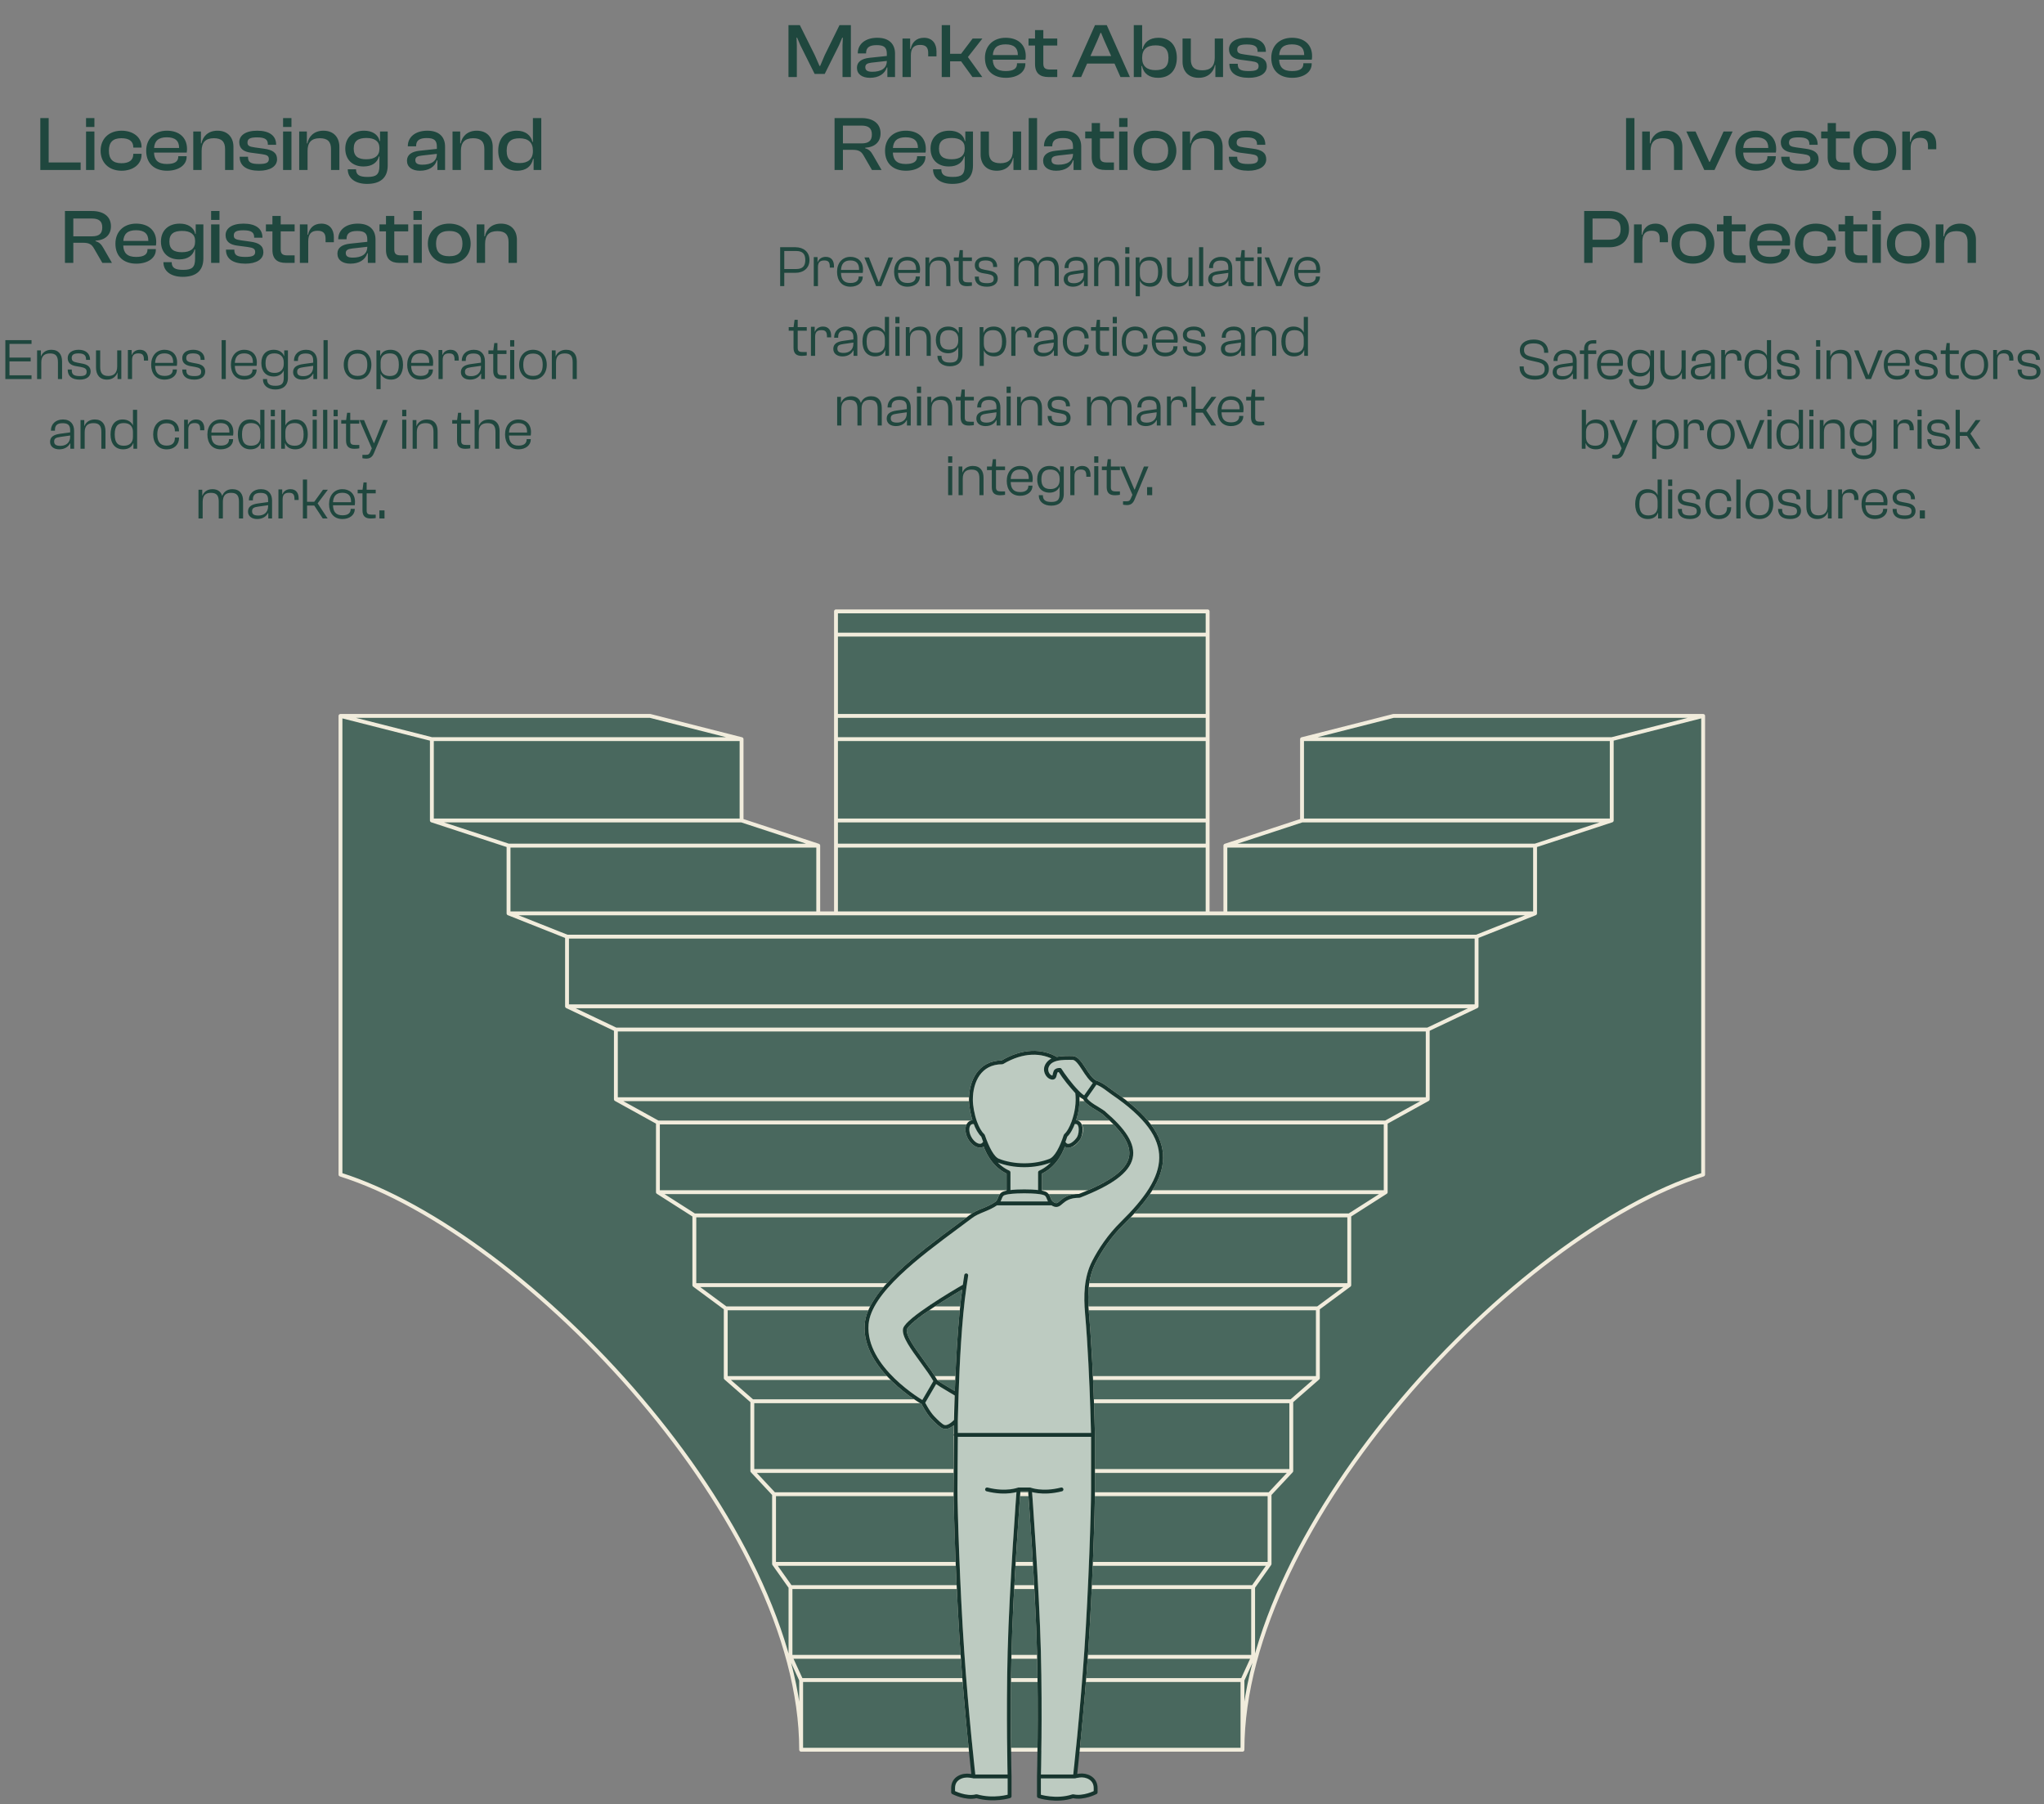 <svg width="528" height="466" viewBox="0 0 528 466" fill="none" xmlns="http://www.w3.org/2000/svg">
<rect x="0" y="0" width="528" height="466" fill="#808080" stroke="none"/>
<path d="M205.837 19.895H203.677V6.495H206.617L210.477 14.255L211.697 17.035H211.857L213.037 14.255L216.857 6.495H219.797V19.895H217.637V11.675L217.717 9.735H217.557L216.737 11.675L213.037 19.095H210.437L206.737 11.675L205.917 9.735H205.757L205.837 11.675V19.895ZM224.722 20.095C222.662 20.095 221.362 19.135 221.362 17.495C221.362 15.955 222.602 15.155 224.562 14.935L229.082 14.455V13.875C229.082 12.235 228.362 11.655 226.462 11.655C224.622 11.655 223.722 12.255 223.722 13.715V13.795H221.582V13.715C221.582 11.455 223.462 9.755 226.622 9.755C229.782 9.755 231.202 11.475 231.202 13.855V19.895H229.222V17.415H229.082C228.562 19.095 226.982 20.095 224.722 20.095ZM223.522 17.355C223.522 18.155 224.062 18.535 225.302 18.535C227.562 18.535 229.082 17.695 229.082 15.735L225.182 16.175C224.062 16.315 223.522 16.575 223.522 17.355ZM235.29 19.895H233.13V9.955H235.11V12.635H235.25C235.55 11.035 236.63 9.755 238.67 9.755C240.93 9.755 241.91 11.375 241.91 13.255V14.555H239.77V13.675C239.77 12.255 239.17 11.595 237.69 11.595C235.99 11.595 235.29 12.535 235.29 14.315V19.895ZM245.427 19.895H243.267V6.495H245.427V13.895H248.267L251.247 9.955H253.767L250.027 14.735L253.747 19.895H251.207L248.267 15.835H245.427V19.895ZM259.829 20.095C256.569 20.095 254.429 18.255 254.429 14.935C254.429 11.835 256.549 9.755 259.789 9.755C262.869 9.755 264.969 11.455 264.969 14.475C264.969 14.835 264.949 15.115 264.889 15.415H256.449C256.529 17.335 257.469 18.355 259.769 18.355C261.849 18.355 262.709 17.675 262.709 16.495V16.335H264.869V16.515C264.869 18.635 262.789 20.095 259.829 20.095ZM259.749 11.455C257.549 11.455 256.589 12.435 256.469 14.215H262.929V14.175C262.929 12.335 261.869 11.455 259.749 11.455ZM273.107 19.895H270.827C268.687 19.895 267.367 18.955 267.367 16.535V11.755H265.687V9.955H267.367V7.775H269.507V9.955H273.107V11.755H269.507V16.415C269.507 17.635 270.067 17.955 271.307 17.955H273.107V19.895ZM279.276 19.895H276.876L282.856 6.495H285.896L291.876 19.895H289.436L287.896 16.415H280.816L279.276 19.895ZM283.496 10.395L281.676 14.475H287.036L285.216 10.395L284.436 8.495H284.276L283.496 10.395ZM294.856 19.895H292.876V6.495H295.036V12.655H295.156C295.556 10.975 296.876 9.755 299.256 9.755C302.316 9.755 303.996 11.835 303.996 14.935C303.996 17.995 302.296 20.095 299.136 20.095C296.876 20.095 295.416 19.015 294.996 17.035H294.856V19.895ZM295.036 15.035C295.036 17.115 296.316 18.115 298.456 18.115C300.636 18.115 301.836 17.315 301.836 14.935C301.836 12.535 300.616 11.715 298.496 11.715C296.256 11.715 295.036 12.755 295.036 14.875V15.035ZM309.633 20.095C306.833 20.095 305.473 18.235 305.473 15.935V9.955H307.613V15.355C307.613 17.215 308.473 18.155 310.573 18.155C312.773 18.155 313.793 17.035 313.793 14.875V9.955H315.933V19.895H313.953V16.815H313.833C313.513 18.495 312.193 20.095 309.633 20.095ZM322.596 20.095C319.396 20.095 317.576 18.835 317.576 16.535V16.475H319.736V16.635C319.736 17.935 320.516 18.355 322.596 18.355C324.536 18.355 325.116 17.955 325.116 17.075C325.116 16.255 324.636 15.995 323.216 15.795L320.496 15.435C318.616 15.195 317.476 14.395 317.476 12.735C317.476 10.995 319.056 9.755 322.116 9.755C325.156 9.755 326.996 10.975 326.996 13.335V13.395H324.856V13.275C324.856 12.095 324.256 11.475 322.056 11.475C320.236 11.475 319.596 11.875 319.596 12.815C319.596 13.595 319.996 13.875 321.496 14.075L323.796 14.395C326.156 14.695 327.236 15.495 327.236 17.135C327.236 18.995 325.396 20.095 322.596 20.095ZM333.794 20.095C330.534 20.095 328.394 18.255 328.394 14.935C328.394 11.835 330.514 9.755 333.754 9.755C336.834 9.755 338.934 11.455 338.934 14.475C338.934 14.835 338.914 15.115 338.854 15.415H330.414C330.494 17.335 331.434 18.355 333.734 18.355C335.814 18.355 336.674 17.675 336.674 16.495V16.335H338.834V16.515C338.834 18.635 336.754 20.095 333.794 20.095ZM333.714 11.455C331.514 11.455 330.554 12.435 330.434 14.215H336.894V14.175C336.894 12.335 335.834 11.455 333.714 11.455Z" fill="#1F473E"/>
<path d="M217.741 43.895H215.581V30.495H222.541C225.581 30.495 227.461 31.935 227.461 34.435C227.461 36.655 226.001 38.015 223.481 38.155V38.295C224.521 38.575 225.001 39.175 225.481 40.015L227.721 43.895H225.241L223.101 40.195C222.501 39.135 221.881 38.695 220.201 38.695H217.741V43.895ZM217.741 32.435V37.035H222.521C224.321 37.035 225.221 36.415 225.221 34.735C225.221 33.095 224.321 32.435 222.521 32.435H217.741ZM234.019 44.095C230.759 44.095 228.619 42.255 228.619 38.935C228.619 35.835 230.739 33.755 233.979 33.755C237.059 33.755 239.159 35.455 239.159 38.475C239.159 38.835 239.139 39.115 239.079 39.415H230.639C230.719 41.335 231.659 42.355 233.959 42.355C236.039 42.355 236.899 41.675 236.899 40.495V40.335H239.059V40.515C239.059 42.635 236.979 44.095 234.019 44.095ZM233.939 35.455C231.739 35.455 230.779 36.435 230.659 38.215H237.119V38.175C237.119 36.335 236.059 35.455 233.939 35.455ZM245.096 42.995C242.136 42.995 240.376 41.135 240.376 38.375C240.376 35.615 242.216 33.755 245.236 33.755C247.316 33.755 248.876 34.695 249.236 36.435H249.356V33.955H251.336V42.735C251.336 46.075 249.256 47.495 245.996 47.495C243.056 47.495 241.016 46.115 241.016 43.715H243.156C243.156 45.155 243.996 45.695 246.116 45.695C248.376 45.695 249.196 45.075 249.196 42.855V40.415H249.056C248.696 41.915 247.356 42.995 245.096 42.995ZM242.556 38.375C242.556 40.415 243.756 41.135 245.796 41.135C247.996 41.135 249.196 40.215 249.196 38.455V38.175C249.196 36.495 247.956 35.635 245.856 35.635C243.776 35.635 242.556 36.335 242.556 38.375ZM257.475 44.095C254.675 44.095 253.315 42.235 253.315 39.935V33.955H255.455V39.355C255.455 41.215 256.315 42.155 258.415 42.155C260.615 42.155 261.635 41.035 261.635 38.875V33.955H263.775V43.895H261.795V40.815H261.675C261.355 42.495 260.035 44.095 257.475 44.095ZM267.897 43.895H265.737V30.495H267.897V43.895ZM272.817 44.095C270.757 44.095 269.457 43.135 269.457 41.495C269.457 39.955 270.697 39.155 272.657 38.935L277.177 38.455V37.875C277.177 36.235 276.457 35.655 274.557 35.655C272.717 35.655 271.817 36.255 271.817 37.715V37.795H269.677V37.715C269.677 35.455 271.557 33.755 274.717 33.755C277.877 33.755 279.297 35.475 279.297 37.855V43.895H277.317V41.415H277.177C276.657 43.095 275.077 44.095 272.817 44.095ZM271.617 41.355C271.617 42.155 272.157 42.535 273.397 42.535C275.657 42.535 277.177 41.695 277.177 39.735L273.277 40.175C272.157 40.315 271.617 40.575 271.617 41.355ZM287.746 43.895H285.466C283.326 43.895 282.006 42.955 282.006 40.535V35.755H280.326V33.955H282.006V31.775H284.146V33.955H287.746V35.755H284.146V40.415C284.146 41.635 284.706 41.955 285.946 41.955H287.746V43.895ZM291.257 32.795H289.097V30.495H291.257V32.795ZM291.257 43.895H289.097V33.955H291.257V43.895ZM298.337 44.095C295.037 44.095 292.817 41.995 292.817 38.935C292.817 35.835 295.037 33.755 298.337 33.755C301.657 33.755 303.877 35.835 303.877 38.935C303.877 41.995 301.657 44.095 298.337 44.095ZM298.337 42.175C300.757 42.175 301.757 41.035 301.757 38.935C301.757 36.815 300.757 35.655 298.337 35.655C295.937 35.655 294.937 36.815 294.937 38.935C294.937 41.035 295.937 42.175 298.337 42.175ZM307.604 43.895H305.444V33.955H307.424V37.035H307.564C307.864 35.355 309.184 33.755 311.704 33.755C314.464 33.755 315.824 35.615 315.824 37.915V43.895H313.664V38.495C313.664 36.635 312.824 35.695 310.764 35.695C308.584 35.695 307.604 36.815 307.604 38.975V43.895ZM322.449 44.095C319.249 44.095 317.429 42.835 317.429 40.535V40.475H319.589V40.635C319.589 41.935 320.369 42.355 322.449 42.355C324.389 42.355 324.969 41.955 324.969 41.075C324.969 40.255 324.489 39.995 323.069 39.795L320.349 39.435C318.469 39.195 317.329 38.395 317.329 36.735C317.329 34.995 318.909 33.755 321.969 33.755C325.009 33.755 326.849 34.975 326.849 37.335V37.395H324.709V37.275C324.709 36.095 324.109 35.475 321.909 35.475C320.089 35.475 319.449 35.875 319.449 36.815C319.449 37.595 319.849 37.875 321.349 38.075L323.649 38.395C326.009 38.695 327.089 39.495 327.089 41.135C327.089 42.995 325.249 44.095 322.449 44.095Z" fill="#1F473E"/>
<path d="M202.592 73.895H201.527V63.845H205.457C207.557 63.845 209.102 65.06 209.102 67.145C209.102 69.26 207.557 70.46 205.457 70.46H202.592V73.895ZM205.622 64.82H202.592V69.485H205.622C207.257 69.485 208.022 68.795 208.022 67.145C208.022 65.51 207.257 64.82 205.622 64.82ZM211.291 73.895H210.211V66.395H211.186V67.64H211.261C211.501 66.95 212.221 66.335 213.316 66.335C214.846 66.335 215.431 67.43 215.431 68.705V69.125H214.351V68.87C214.351 67.715 213.991 67.265 212.926 67.265C211.771 67.265 211.291 67.79 211.291 68.99V73.895ZM219.69 74.045C217.41 74.045 216.225 72.44 216.225 70.19C216.225 67.94 217.56 66.335 219.675 66.335C221.46 66.335 222.93 67.415 222.93 69.605C222.93 69.95 222.9 70.28 222.855 70.49H217.245C217.29 72.125 217.935 73.085 219.705 73.085C221.205 73.085 221.805 72.41 221.805 71.51V71.42H222.87V71.525C222.87 72.95 221.58 74.045 219.69 74.045ZM219.645 67.265C217.995 67.265 217.335 68.21 217.245 69.71H221.91C221.97 67.955 221.1 67.265 219.645 67.265ZM227.655 73.895H226.32L223.29 66.485H224.46L226.965 72.845H227.04L229.53 66.485H230.685L227.655 73.895ZM234.426 74.045C232.146 74.045 230.961 72.44 230.961 70.19C230.961 67.94 232.296 66.335 234.411 66.335C236.196 66.335 237.666 67.415 237.666 69.605C237.666 69.95 237.636 70.28 237.591 70.49H231.981C232.026 72.125 232.671 73.085 234.441 73.085C235.941 73.085 236.541 72.41 236.541 71.51V71.42H237.606V71.525C237.606 72.95 236.316 74.045 234.426 74.045ZM234.381 67.265C232.731 67.265 232.071 68.21 231.981 69.71H236.646C236.706 67.955 235.836 67.265 234.381 67.265ZM240.134 73.895H239.054V66.485H240.029V68.015H240.074C240.359 67.235 241.199 66.335 242.729 66.335C244.634 66.335 245.504 67.565 245.504 69.35V73.895H244.439V69.59C244.439 67.985 243.914 67.28 242.399 67.28C240.929 67.28 240.134 67.97 240.134 69.62V73.895ZM249.798 73.91C248.433 73.91 247.638 73.37 247.638 71.795V67.415H246.393V66.485H247.653L247.908 64.595H248.718V66.485H251.058V67.415H248.718V71.855C248.718 72.725 249.123 72.92 250.083 72.92H251.058V73.79C250.803 73.835 250.338 73.91 249.798 73.91ZM254.944 74.045C252.919 74.045 251.809 73.19 251.809 71.465V71.435H252.859V71.615C252.859 72.635 253.279 73.13 254.959 73.13C256.339 73.13 256.699 72.74 256.699 71.99C256.699 71.24 256.234 70.97 255.109 70.76L253.879 70.55C252.679 70.325 251.809 69.77 251.809 68.465C251.809 67.19 252.889 66.335 254.644 66.335C256.339 66.335 257.584 67.205 257.584 68.87V68.945H256.549V68.825C256.549 67.94 256.204 67.265 254.614 67.265C253.264 67.265 252.844 67.7 252.844 68.45C252.844 69.2 253.219 69.455 254.329 69.665L255.589 69.905C256.879 70.145 257.734 70.715 257.734 71.945C257.734 73.265 256.654 74.045 254.944 74.045ZM263.059 73.895H261.979V66.485H262.954V68.015H262.999C263.284 67.235 264.064 66.335 265.594 66.335C266.944 66.335 267.754 66.98 268.084 68.03H268.129C268.429 67.235 269.194 66.335 270.724 66.335C272.629 66.335 273.499 67.565 273.499 69.335V73.895H272.434V69.59C272.434 67.985 271.894 67.28 270.394 67.28C268.984 67.28 268.279 67.97 268.279 69.62V73.895H267.214V69.59C267.214 67.985 266.689 67.28 265.189 67.28C263.779 67.28 263.059 67.97 263.059 69.62V73.895ZM277.143 74.045C275.793 74.045 274.773 73.355 274.773 72.11C274.773 70.82 275.733 70.25 277.353 70.025L279.963 69.665V69.125C279.963 67.82 279.408 67.295 278.013 67.295C276.663 67.295 276.033 67.82 276.033 69.005V69.23H274.998V69.11C274.998 67.565 276.183 66.335 278.103 66.335C280.083 66.335 280.983 67.61 280.983 69.26V73.895H280.008V72.53L279.933 72.515C279.498 73.37 278.553 74.045 277.143 74.045ZM275.823 72.035C275.823 72.8 276.303 73.145 277.443 73.145C278.718 73.145 279.963 72.485 279.963 70.73V70.475L277.443 70.835C276.258 71 275.823 71.24 275.823 72.035ZM283.713 73.895H282.633V66.485H283.608V68.015H283.653C283.938 67.235 284.778 66.335 286.308 66.335C288.213 66.335 289.083 67.565 289.083 69.35V73.895H288.018V69.59C288.018 67.985 287.493 67.28 285.978 67.28C284.508 67.28 283.713 67.97 283.713 69.62V73.895ZM291.739 65.495H290.674V63.845H291.739V65.495ZM291.739 73.895H290.674V66.395H291.739V73.895ZM294.45 76.505H293.37V66.485H294.345V67.925H294.39C294.72 66.98 295.605 66.335 297 66.335C299.085 66.335 300.24 67.85 300.24 70.205C300.24 72.53 299.145 74.045 297.12 74.045C295.695 74.045 294.78 73.295 294.45 72.485V76.505ZM294.45 70.835C294.45 72.35 295.35 73.115 296.82 73.115C298.26 73.115 299.16 72.455 299.16 70.205C299.16 67.925 298.275 67.265 296.82 67.265C295.35 67.265 294.45 68.03 294.45 69.56V70.835ZM304.334 74.045C302.399 74.045 301.499 72.71 301.499 70.94V66.485H302.579V70.79C302.579 72.395 303.224 73.1 304.679 73.1C306.044 73.1 306.974 72.38 306.974 70.64V66.485H308.039V73.895H307.064V72.26H307.019C306.719 73.115 305.879 74.045 304.334 74.045ZM310.813 73.895H309.733V63.845H310.813V73.895ZM314.468 74.045C313.118 74.045 312.098 73.355 312.098 72.11C312.098 70.82 313.058 70.25 314.678 70.025L317.288 69.665V69.125C317.288 67.82 316.733 67.295 315.338 67.295C313.988 67.295 313.358 67.82 313.358 69.005V69.23H312.323V69.11C312.323 67.565 313.508 66.335 315.428 66.335C317.408 66.335 318.308 67.61 318.308 69.26V73.895H317.333V72.53L317.258 72.515C316.823 73.37 315.878 74.045 314.468 74.045ZM313.148 72.035C313.148 72.8 313.628 73.145 314.768 73.145C316.043 73.145 317.288 72.485 317.288 70.73V70.475L314.768 70.835C313.583 71 313.148 71.24 313.148 72.035ZM322.615 73.91C321.25 73.91 320.455 73.37 320.455 71.795V67.415H319.21V66.485H320.47L320.725 64.595H321.535V66.485H323.875V67.415H321.535V71.855C321.535 72.725 321.94 72.92 322.9 72.92H323.875V73.79C323.62 73.835 323.155 73.91 322.615 73.91ZM325.884 65.495H324.819V63.845H325.884V65.495ZM325.884 73.895H324.819V66.395H325.884V73.895ZM331.014 73.895H329.679L326.649 66.485H327.819L330.324 72.845H330.399L332.889 66.485H334.044L331.014 73.895ZM337.785 74.045C335.505 74.045 334.32 72.44 334.32 70.19C334.32 67.94 335.655 66.335 337.77 66.335C339.555 66.335 341.025 67.415 341.025 69.605C341.025 69.95 340.995 70.28 340.95 70.49H335.34C335.385 72.125 336.03 73.085 337.8 73.085C339.3 73.085 339.9 72.41 339.9 71.51V71.42H340.965V71.525C340.965 72.95 339.675 74.045 337.785 74.045ZM337.74 67.265C336.09 67.265 335.43 68.21 335.34 69.71H340.005C340.065 67.955 339.195 67.265 337.74 67.265Z" fill="#1F473E"/>
<path d="M207.141 91.91C205.776 91.91 204.981 91.37 204.981 89.795V85.415H203.736V84.485H204.996L205.251 82.595H206.061V84.485H208.401V85.415H206.061V89.855C206.061 90.725 206.466 90.92 207.426 90.92H208.401V91.79C208.146 91.835 207.681 91.91 207.141 91.91ZM210.559 91.895H209.479V84.395H210.454V85.64H210.529C210.769 84.95 211.489 84.335 212.584 84.335C214.114 84.335 214.699 85.43 214.699 86.705V87.125H213.619V86.87C213.619 85.715 213.259 85.265 212.194 85.265C211.039 85.265 210.559 85.79 210.559 86.99V91.895ZM217.627 92.045C216.277 92.045 215.257 91.355 215.257 90.11C215.257 88.82 216.217 88.25 217.837 88.025L220.447 87.665V87.125C220.447 85.82 219.892 85.295 218.497 85.295C217.147 85.295 216.517 85.82 216.517 87.005V87.23H215.482V87.11C215.482 85.565 216.667 84.335 218.587 84.335C220.567 84.335 221.467 85.61 221.467 87.26V91.895H220.492V90.53L220.417 90.515C219.982 91.37 219.037 92.045 217.627 92.045ZM216.307 90.035C216.307 90.8 216.787 91.145 217.927 91.145C219.202 91.145 220.447 90.485 220.447 88.73V88.475L217.927 88.835C216.742 89 216.307 89.24 216.307 90.035ZM226.042 92.045C223.957 92.045 222.787 90.53 222.787 88.19C222.787 85.85 223.897 84.335 225.922 84.335C227.347 84.335 228.262 85.085 228.577 85.895V81.845H229.657V91.895H228.697V90.47H228.637C228.307 91.4 227.437 92.045 226.042 92.045ZM223.867 88.19C223.867 90.455 224.752 91.115 226.222 91.115C227.692 91.115 228.577 90.35 228.577 88.835V87.56C228.577 86.03 227.692 85.265 226.222 85.265C224.767 85.265 223.867 85.925 223.867 88.19ZM232.354 83.495H231.289V81.845H232.354V83.495ZM232.354 91.895H231.289V84.395H232.354V91.895ZM235.066 91.895H233.986V84.485H234.961V86.015H235.006C235.291 85.235 236.131 84.335 237.661 84.335C239.566 84.335 240.436 85.565 240.436 87.35V91.895H239.371V87.59C239.371 85.985 238.846 85.28 237.331 85.28C235.861 85.28 235.066 85.97 235.066 87.62V91.895ZM244.952 91.235C242.912 91.235 241.742 89.885 241.742 87.785C241.742 85.685 242.897 84.335 244.967 84.335C246.272 84.335 247.262 84.98 247.592 85.925H247.652V84.485H248.612V91.58C248.612 93.59 247.322 94.595 245.372 94.595C243.482 94.595 242.147 93.605 242.147 91.895H243.212C243.212 93.11 243.827 93.635 245.387 93.635C246.977 93.635 247.532 93.065 247.532 91.58V89.69H247.517C247.172 90.545 246.242 91.235 244.952 91.235ZM242.822 87.785C242.822 89.75 243.767 90.305 245.207 90.305C246.542 90.305 247.532 89.54 247.532 88.01V87.56C247.532 86.03 246.527 85.265 245.147 85.265C243.737 85.265 242.822 85.835 242.822 87.785ZM254.138 94.505H253.058V84.485H254.033V85.925H254.078C254.408 84.98 255.293 84.335 256.688 84.335C258.773 84.335 259.928 85.85 259.928 88.205C259.928 90.53 258.833 92.045 256.808 92.045C255.383 92.045 254.468 91.295 254.138 90.485V94.505ZM254.138 88.835C254.138 90.35 255.038 91.115 256.508 91.115C257.948 91.115 258.848 90.455 258.848 88.205C258.848 85.925 257.963 85.265 256.508 85.265C255.038 85.265 254.138 86.03 254.138 87.56V88.835ZM262.312 91.895H261.232V84.395H262.207V85.64H262.282C262.522 84.95 263.242 84.335 264.337 84.335C265.867 84.335 266.452 85.43 266.452 86.705V87.125H265.372V86.87C265.372 85.715 265.012 85.265 263.947 85.265C262.792 85.265 262.312 85.79 262.312 86.99V91.895ZM269.38 92.045C268.03 92.045 267.01 91.355 267.01 90.11C267.01 88.82 267.97 88.25 269.59 88.025L272.2 87.665V87.125C272.2 85.82 271.645 85.295 270.25 85.295C268.9 85.295 268.27 85.82 268.27 87.005V87.23H267.235V87.11C267.235 85.565 268.42 84.335 270.34 84.335C272.32 84.335 273.22 85.61 273.22 87.26V91.895H272.245V90.53L272.17 90.515C271.735 91.37 270.79 92.045 269.38 92.045ZM268.06 90.035C268.06 90.8 268.54 91.145 269.68 91.145C270.955 91.145 272.2 90.485 272.2 88.73V88.475L269.68 88.835C268.495 89 268.06 89.24 268.06 90.035ZM278.05 92.06C275.86 92.06 274.54 90.455 274.54 88.205C274.54 85.94 275.86 84.335 278.05 84.335C279.94 84.335 281.215 85.55 281.215 87.29V87.395H280.15V87.305C280.15 86.015 279.46 85.31 278.005 85.31C276.31 85.31 275.605 86.375 275.605 88.205C275.605 90.02 276.31 91.085 278.005 91.085C279.46 91.085 280.15 90.38 280.15 89.09V89H281.215V89.105C281.215 90.845 279.94 92.06 278.05 92.06ZM285.232 91.91C283.867 91.91 283.072 91.37 283.072 89.795V85.415H281.827V84.485H283.087L283.342 82.595H284.152V84.485H286.492V85.415H284.152V89.855C284.152 90.725 284.557 90.92 285.517 90.92H286.492V91.79C286.237 91.835 285.772 91.91 285.232 91.91ZM288.502 83.495H287.437V81.845H288.502V83.495ZM288.502 91.895H287.437V84.395H288.502V91.895ZM293.27 92.06C291.08 92.06 289.76 90.455 289.76 88.205C289.76 85.94 291.08 84.335 293.27 84.335C295.16 84.335 296.435 85.55 296.435 87.29V87.395H295.37V87.305C295.37 86.015 294.68 85.31 293.225 85.31C291.53 85.31 290.825 86.375 290.825 88.205C290.825 90.02 291.53 91.085 293.225 91.085C294.68 91.085 295.37 90.38 295.37 89.09V89H296.435V89.105C296.435 90.845 295.16 92.06 293.27 92.06ZM300.988 92.045C298.708 92.045 297.523 90.44 297.523 88.19C297.523 85.94 298.858 84.335 300.973 84.335C302.758 84.335 304.228 85.415 304.228 87.605C304.228 87.95 304.198 88.28 304.153 88.49H298.543C298.588 90.125 299.233 91.085 301.003 91.085C302.503 91.085 303.103 90.41 303.103 89.51V89.42H304.168V89.525C304.168 90.95 302.878 92.045 300.988 92.045ZM300.943 85.265C299.293 85.265 298.633 86.21 298.543 87.71H303.208C303.268 85.955 302.398 85.265 300.943 85.265ZM308.69 92.045C306.665 92.045 305.555 91.19 305.555 89.465V89.435H306.605V89.615C306.605 90.635 307.025 91.13 308.705 91.13C310.085 91.13 310.445 90.74 310.445 89.99C310.445 89.24 309.98 88.97 308.855 88.76L307.625 88.55C306.425 88.325 305.555 87.77 305.555 86.465C305.555 85.19 306.635 84.335 308.39 84.335C310.085 84.335 311.33 85.205 311.33 86.87V86.945H310.295V86.825C310.295 85.94 309.95 85.265 308.36 85.265C307.01 85.265 306.59 85.7 306.59 86.45C306.59 87.2 306.965 87.455 308.075 87.665L309.335 87.905C310.625 88.145 311.48 88.715 311.48 89.945C311.48 91.265 310.4 92.045 308.69 92.045ZM317.749 92.045C316.399 92.045 315.379 91.355 315.379 90.11C315.379 88.82 316.339 88.25 317.959 88.025L320.569 87.665V87.125C320.569 85.82 320.014 85.295 318.619 85.295C317.269 85.295 316.639 85.82 316.639 87.005V87.23H315.604V87.11C315.604 85.565 316.789 84.335 318.709 84.335C320.689 84.335 321.589 85.61 321.589 87.26V91.895H320.614V90.53L320.539 90.515C320.104 91.37 319.159 92.045 317.749 92.045ZM316.429 90.035C316.429 90.8 316.909 91.145 318.049 91.145C319.324 91.145 320.569 90.485 320.569 88.73V88.475L318.049 88.835C316.864 89 316.429 89.24 316.429 90.035ZM324.318 91.895H323.238V84.485H324.213V86.015H324.258C324.543 85.235 325.383 84.335 326.913 84.335C328.818 84.335 329.688 85.565 329.688 87.35V91.895H328.623V87.59C328.623 85.985 328.098 85.28 326.583 85.28C325.113 85.28 324.318 85.97 324.318 87.62V91.895ZM334.25 92.045C332.165 92.045 330.995 90.53 330.995 88.19C330.995 85.85 332.105 84.335 334.13 84.335C335.555 84.335 336.47 85.085 336.785 85.895V81.845H337.865V91.895H336.905V90.47H336.845C336.515 91.4 335.645 92.045 334.25 92.045ZM332.075 88.19C332.075 90.455 332.96 91.115 334.43 91.115C335.9 91.115 336.785 90.35 336.785 88.835V87.56C336.785 86.03 335.9 85.265 334.43 85.265C332.975 85.265 332.075 85.925 332.075 88.19Z" fill="#1F473E"/>
<path d="M217.334 109.895H216.254V102.485H217.229V104.015H217.274C217.559 103.235 218.339 102.335 219.869 102.335C221.219 102.335 222.029 102.98 222.359 104.03H222.404C222.704 103.235 223.469 102.335 224.999 102.335C226.904 102.335 227.774 103.565 227.774 105.335V109.895H226.709V105.59C226.709 103.985 226.169 103.28 224.669 103.28C223.259 103.28 222.554 103.97 222.554 105.62V109.895H221.489V105.59C221.489 103.985 220.964 103.28 219.464 103.28C218.054 103.28 217.334 103.97 217.334 105.62V109.895ZM231.418 110.045C230.068 110.045 229.048 109.355 229.048 108.11C229.048 106.82 230.008 106.25 231.628 106.025L234.238 105.665V105.125C234.238 103.82 233.683 103.295 232.288 103.295C230.938 103.295 230.308 103.82 230.308 105.005V105.23H229.273V105.11C229.273 103.565 230.458 102.335 232.378 102.335C234.358 102.335 235.258 103.61 235.258 105.26V109.895H234.283V108.53L234.208 108.515C233.773 109.37 232.828 110.045 231.418 110.045ZM230.098 108.035C230.098 108.8 230.578 109.145 231.718 109.145C232.993 109.145 234.238 108.485 234.238 106.73V106.475L231.718 106.835C230.533 107 230.098 107.24 230.098 108.035ZM237.928 101.495H236.863V99.845H237.928V101.495ZM237.928 109.895H236.863V102.395H237.928V109.895ZM240.639 109.895H239.559V102.485H240.534V104.015H240.579C240.864 103.235 241.704 102.335 243.234 102.335C245.139 102.335 246.009 103.565 246.009 105.35V109.895H244.944V105.59C244.944 103.985 244.419 103.28 242.904 103.28C241.434 103.28 240.639 103.97 240.639 105.62V109.895ZM250.303 109.91C248.938 109.91 248.143 109.37 248.143 107.795V103.415H246.898V102.485H248.158L248.413 100.595H249.223V102.485H251.563V103.415H249.223V107.855C249.223 108.725 249.628 108.92 250.588 108.92H251.563V109.79C251.308 109.835 250.843 109.91 250.303 109.91ZM254.577 110.045C253.227 110.045 252.207 109.355 252.207 108.11C252.207 106.82 253.167 106.25 254.787 106.025L257.397 105.665V105.125C257.397 103.82 256.842 103.295 255.447 103.295C254.097 103.295 253.467 103.82 253.467 105.005V105.23H252.432V105.11C252.432 103.565 253.617 102.335 255.537 102.335C257.517 102.335 258.417 103.61 258.417 105.26V109.895H257.442V108.53L257.367 108.515C256.932 109.37 255.987 110.045 254.577 110.045ZM253.257 108.035C253.257 108.8 253.737 109.145 254.877 109.145C256.152 109.145 257.397 108.485 257.397 106.73V106.475L254.877 106.835C253.692 107 253.257 107.24 253.257 108.035ZM261.087 101.495H260.022V99.845H261.087V101.495ZM261.087 109.895H260.022V102.395H261.087V109.895ZM263.798 109.895H262.718V102.485H263.693V104.015H263.738C264.023 103.235 264.863 102.335 266.393 102.335C268.298 102.335 269.168 103.565 269.168 105.35V109.895H268.103V105.59C268.103 103.985 267.578 103.28 266.063 103.28C264.593 103.28 263.798 103.97 263.798 105.62V109.895ZM273.76 110.045C271.735 110.045 270.625 109.19 270.625 107.465V107.435H271.675V107.615C271.675 108.635 272.095 109.13 273.775 109.13C275.155 109.13 275.515 108.74 275.515 107.99C275.515 107.24 275.05 106.97 273.925 106.76L272.695 106.55C271.495 106.325 270.625 105.77 270.625 104.465C270.625 103.19 271.705 102.335 273.46 102.335C275.155 102.335 276.4 103.205 276.4 104.87V104.945H275.365V104.825C275.365 103.94 275.02 103.265 273.43 103.265C272.08 103.265 271.66 103.7 271.66 104.45C271.66 105.2 272.035 105.455 273.145 105.665L274.405 105.905C275.695 106.145 276.55 106.715 276.55 107.945C276.55 109.265 275.47 110.045 273.76 110.045ZM281.875 109.895H280.795V102.485H281.77V104.015H281.815C282.1 103.235 282.88 102.335 284.41 102.335C285.76 102.335 286.57 102.98 286.9 104.03H286.945C287.245 103.235 288.01 102.335 289.54 102.335C291.445 102.335 292.315 103.565 292.315 105.335V109.895H291.25V105.59C291.25 103.985 290.71 103.28 289.21 103.28C287.8 103.28 287.095 103.97 287.095 105.62V109.895H286.03V105.59C286.03 103.985 285.505 103.28 284.005 103.28C282.595 103.28 281.875 103.97 281.875 105.62V109.895ZM295.959 110.045C294.609 110.045 293.589 109.355 293.589 108.11C293.589 106.82 294.549 106.25 296.169 106.025L298.779 105.665V105.125C298.779 103.82 298.224 103.295 296.829 103.295C295.479 103.295 294.849 103.82 294.849 105.005V105.23H293.814V105.11C293.814 103.565 294.999 102.335 296.919 102.335C298.899 102.335 299.799 103.61 299.799 105.26V109.895H298.824V108.53L298.749 108.515C298.314 109.37 297.369 110.045 295.959 110.045ZM294.639 108.035C294.639 108.8 295.119 109.145 296.259 109.145C297.534 109.145 298.779 108.485 298.779 106.73V106.475L296.259 106.835C295.074 107 294.639 107.24 294.639 108.035ZM302.529 109.895H301.449V102.395H302.424V103.64H302.499C302.739 102.95 303.459 102.335 304.554 102.335C306.084 102.335 306.669 103.43 306.669 104.705V105.125H305.589V104.87C305.589 103.715 305.229 103.265 304.164 103.265C303.009 103.265 302.529 103.79 302.529 104.99V109.895ZM308.842 109.895H307.762V99.845H308.842V105.59H310.702L312.952 102.485H314.212L311.572 105.995L314.152 109.895H312.892L310.702 106.565H308.842V109.895ZM317.988 110.045C315.708 110.045 314.523 108.44 314.523 106.19C314.523 103.94 315.858 102.335 317.973 102.335C319.758 102.335 321.228 103.415 321.228 105.605C321.228 105.95 321.198 106.28 321.153 106.49H315.543C315.588 108.125 316.233 109.085 318.003 109.085C319.503 109.085 320.103 108.41 320.103 107.51V107.42H321.168V107.525C321.168 108.95 319.878 110.045 317.988 110.045ZM317.943 103.265C316.293 103.265 315.633 104.21 315.543 105.71H320.208C320.268 103.955 319.398 103.265 317.943 103.265ZM325.318 109.91C323.953 109.91 323.158 109.37 323.158 107.795V103.415H321.913V102.485H323.173L323.428 100.595H324.238V102.485H326.578V103.415H324.238V107.855C324.238 108.725 324.643 108.92 325.603 108.92H326.578V109.79C326.323 109.835 325.858 109.91 325.318 109.91Z" fill="#1F473E"/>
<path d="M245.985 119.495H244.92V117.845H245.985V119.495ZM245.985 127.895H244.92V120.395H245.985V127.895ZM248.696 127.895H247.616V120.485H248.591V122.015H248.636C248.921 121.235 249.761 120.335 251.291 120.335C253.196 120.335 254.066 121.565 254.066 123.35V127.895H253.001V123.59C253.001 121.985 252.476 121.28 250.961 121.28C249.491 121.28 248.696 121.97 248.696 123.62V127.895ZM258.36 127.91C256.995 127.91 256.2 127.37 256.2 125.795V121.415H254.955V120.485H256.215L256.47 118.595H257.28V120.485H259.62V121.415H257.28V125.855C257.28 126.725 257.685 126.92 258.645 126.92H259.62V127.79C259.365 127.835 258.9 127.91 258.36 127.91ZM263.525 128.045C261.245 128.045 260.06 126.44 260.06 124.19C260.06 121.94 261.395 120.335 263.51 120.335C265.295 120.335 266.765 121.415 266.765 123.605C266.765 123.95 266.735 124.28 266.69 124.49H261.08C261.125 126.125 261.77 127.085 263.54 127.085C265.04 127.085 265.64 126.41 265.64 125.51V125.42H266.705V125.525C266.705 126.95 265.415 128.045 263.525 128.045ZM263.48 121.265C261.83 121.265 261.17 122.21 261.08 123.71H265.745C265.805 121.955 264.935 121.265 263.48 121.265ZM271.136 127.235C269.096 127.235 267.926 125.885 267.926 123.785C267.926 121.685 269.081 120.335 271.151 120.335C272.456 120.335 273.446 120.98 273.776 121.925H273.836V120.485H274.796V127.58C274.796 129.59 273.506 130.595 271.556 130.595C269.666 130.595 268.331 129.605 268.331 127.895H269.396C269.396 129.11 270.011 129.635 271.571 129.635C273.161 129.635 273.716 129.065 273.716 127.58V125.69H273.701C273.356 126.545 272.426 127.235 271.136 127.235ZM269.006 123.785C269.006 125.75 269.951 126.305 271.391 126.305C272.726 126.305 273.716 125.54 273.716 124.01V123.56C273.716 122.03 272.711 121.265 271.331 121.265C269.921 121.265 269.006 121.835 269.006 123.785ZM277.553 127.895H276.473V120.395H277.448V121.64H277.523C277.763 120.95 278.483 120.335 279.578 120.335C281.108 120.335 281.693 121.43 281.693 122.705V123.125H280.613V122.87C280.613 121.715 280.253 121.265 279.188 121.265C278.033 121.265 277.553 121.79 277.553 122.99V127.895ZM283.719 119.495H282.654V117.845H283.719V119.495ZM283.719 127.895H282.654V120.395H283.719V127.895ZM288.037 127.91C286.672 127.91 285.877 127.37 285.877 125.795V121.415H284.632V120.485H285.892L286.147 118.595H286.957V120.485H289.297V121.415H286.957V125.855C286.957 126.725 287.362 126.92 288.322 126.92H289.297V127.79C289.042 127.835 288.577 127.91 288.037 127.91ZM291.058 130.445C290.698 130.445 290.308 130.385 290.098 130.34V129.47H290.938C291.613 129.47 291.838 129.335 292.108 128.75L292.528 127.79L289.348 120.485H290.518L292.258 124.61L293.038 126.425H293.128L293.863 124.61L295.498 120.485H296.668L293.053 129.08C292.573 130.205 291.868 130.445 291.058 130.445ZM297.633 127.895H296.313V125.81H297.633V127.895Z" fill="#1F473E"/>
<path d="M20.832 43.895H10.412V30.495H12.572V41.955H20.832V43.895ZM24.388 32.795H22.228V30.495H24.388V32.795ZM24.388 43.895H22.228V33.955H24.388V43.895ZM31.408 44.095C28.128 44.095 25.988 41.995 25.988 38.935C25.988 35.835 28.128 33.755 31.408 33.755C34.388 33.755 36.568 35.435 36.568 37.915V38.115H34.428V37.995C34.428 36.455 33.308 35.695 31.368 35.695C29.128 35.695 28.128 36.755 28.128 38.935C28.128 41.075 29.128 42.155 31.368 42.155C33.308 42.155 34.428 41.395 34.428 39.855V39.715H36.568V39.935C36.568 42.415 34.388 44.095 31.408 44.095ZM43.166 44.095C39.906 44.095 37.766 42.255 37.766 38.935C37.766 35.835 39.886 33.755 43.126 33.755C46.206 33.755 48.306 35.455 48.306 38.475C48.306 38.835 48.285 39.115 48.225 39.415H39.785C39.865 41.335 40.806 42.355 43.105 42.355C45.185 42.355 46.045 41.675 46.045 40.495V40.335H48.206V40.515C48.206 42.635 46.126 44.095 43.166 44.095ZM43.086 35.455C40.886 35.455 39.925 36.435 39.806 38.215H46.266V38.175C46.266 36.335 45.206 35.455 43.086 35.455ZM52.083 43.895H49.923V33.955H51.903V37.035H52.043C52.343 35.355 53.663 33.755 56.183 33.755C58.943 33.755 60.303 35.615 60.303 37.915V43.895H58.143V38.495C58.143 36.635 57.303 35.695 55.243 35.695C53.063 35.695 52.083 36.815 52.083 38.975V43.895ZM66.928 44.095C63.728 44.095 61.908 42.835 61.908 40.535V40.475H64.068V40.635C64.068 41.935 64.848 42.355 66.928 42.355C68.868 42.355 69.448 41.955 69.448 41.075C69.448 40.255 68.968 39.995 67.548 39.795L64.828 39.435C62.948 39.195 61.808 38.395 61.808 36.735C61.808 34.995 63.388 33.755 66.448 33.755C69.488 33.755 71.328 34.975 71.328 37.335V37.395H69.188V37.275C69.188 36.095 68.588 35.475 66.388 35.475C64.568 35.475 63.928 35.875 63.928 36.815C63.928 37.595 64.328 37.875 65.828 38.075L68.128 38.395C70.488 38.695 71.568 39.495 71.568 41.135C71.568 42.995 69.728 44.095 66.928 44.095ZM75.287 32.795H73.126V30.495H75.287V32.795ZM75.287 43.895H73.126V33.955H75.287V43.895ZM79.447 43.895H77.287V33.955H79.267V37.035H79.407C79.707 35.355 81.027 33.755 83.547 33.755C86.307 33.755 87.667 35.615 87.667 37.915V43.895H85.507V38.495C85.507 36.635 84.667 35.695 82.607 35.695C80.427 35.695 79.447 36.815 79.447 38.975V43.895ZM93.911 42.995C90.951 42.995 89.191 41.135 89.191 38.375C89.191 35.615 91.031 33.755 94.051 33.755C96.131 33.755 97.691 34.695 98.051 36.435H98.171V33.955H100.151V42.735C100.151 46.075 98.071 47.495 94.811 47.495C91.871 47.495 89.831 46.115 89.831 43.715H91.971C91.971 45.155 92.811 45.695 94.931 45.695C97.191 45.695 98.011 45.075 98.011 42.855V40.415H97.871C97.511 41.915 96.171 42.995 93.911 42.995ZM91.371 38.375C91.371 40.415 92.571 41.135 94.611 41.135C96.811 41.135 98.011 40.215 98.011 38.455V38.175C98.011 36.495 96.771 35.635 94.671 35.635C92.591 35.635 91.371 36.335 91.371 38.375ZM108.488 44.095C106.428 44.095 105.128 43.135 105.128 41.495C105.128 39.955 106.368 39.155 108.328 38.935L112.848 38.455V37.875C112.848 36.235 112.128 35.655 110.228 35.655C108.388 35.655 107.488 36.255 107.488 37.715V37.795H105.348V37.715C105.348 35.455 107.228 33.755 110.388 33.755C113.548 33.755 114.968 35.475 114.968 37.855V43.895H112.988V41.415H112.848C112.328 43.095 110.748 44.095 108.488 44.095ZM107.288 41.355C107.288 42.155 107.828 42.535 109.068 42.535C111.328 42.535 112.848 41.695 112.848 39.735L108.948 40.175C107.828 40.315 107.288 40.575 107.288 41.355ZM119.056 43.895H116.896V33.955H118.876V37.035H119.016C119.316 35.355 120.636 33.755 123.156 33.755C125.916 33.755 127.276 35.615 127.276 37.915V43.895H125.116V38.495C125.116 36.635 124.276 35.695 122.216 35.695C120.036 35.695 119.056 36.815 119.056 38.975V43.895ZM133.581 44.095C130.441 44.095 128.701 41.995 128.701 38.935C128.701 35.835 130.421 33.755 133.441 33.755C135.801 33.755 137.141 34.975 137.541 36.655H137.661V30.495H139.821V43.895H137.841V41.035H137.701C137.281 43.015 135.821 44.095 133.581 44.095ZM130.881 38.935C130.881 41.315 132.101 42.115 134.241 42.115C136.361 42.115 137.661 41.115 137.661 39.035V38.875C137.661 36.755 136.421 35.715 134.201 35.715C132.121 35.715 130.881 36.535 130.881 38.935Z" fill="#1F473E"/>
<path d="M18.939 67.895H16.779V54.495H23.739C26.779 54.495 28.659 55.935 28.659 58.435C28.659 60.655 27.199 62.015 24.679 62.155V62.295C25.719 62.575 26.199 63.175 26.679 64.015L28.919 67.895H26.439L24.299 64.195C23.699 63.135 23.079 62.695 21.399 62.695H18.939V67.895ZM18.939 56.435V61.035H23.719C25.519 61.035 26.419 60.415 26.419 58.735C26.419 57.095 25.519 56.435 23.719 56.435H18.939ZM35.216 68.095C31.956 68.095 29.816 66.255 29.816 62.935C29.816 59.835 31.936 57.755 35.176 57.755C38.256 57.755 40.356 59.455 40.356 62.475C40.356 62.835 40.336 63.115 40.276 63.415H31.836C31.916 65.335 32.856 66.355 35.156 66.355C37.236 66.355 38.096 65.675 38.096 64.495V64.335H40.256V64.515C40.256 66.635 38.176 68.095 35.216 68.095ZM35.136 59.455C32.936 59.455 31.976 60.435 31.856 62.215H38.316V62.175C38.316 60.335 37.256 59.455 35.136 59.455ZM46.294 66.995C43.334 66.995 41.574 65.135 41.574 62.375C41.574 59.615 43.414 57.755 46.434 57.755C48.514 57.755 50.074 58.695 50.434 60.435H50.554V57.955H52.534V66.735C52.534 70.075 50.454 71.495 47.194 71.495C44.254 71.495 42.214 70.115 42.214 67.715H44.354C44.354 69.155 45.194 69.695 47.314 69.695C49.574 69.695 50.394 69.075 50.394 66.855V64.415H50.254C49.894 65.915 48.554 66.995 46.294 66.995ZM43.754 62.375C43.754 64.415 44.954 65.135 46.994 65.135C49.194 65.135 50.394 64.215 50.394 62.455V62.175C50.394 60.495 49.154 59.635 47.054 59.635C44.974 59.635 43.754 60.335 43.754 62.375ZM56.693 56.795H54.533V54.495H56.693V56.795ZM56.693 67.895H54.533V57.955H56.693V67.895ZM63.393 68.095C60.193 68.095 58.373 66.835 58.373 64.535V64.475H60.533V64.635C60.533 65.935 61.313 66.355 63.393 66.355C65.333 66.355 65.913 65.955 65.913 65.075C65.913 64.255 65.433 63.995 64.013 63.795L61.293 63.435C59.413 63.195 58.273 62.395 58.273 60.735C58.273 58.995 59.853 57.755 62.913 57.755C65.953 57.755 67.793 58.975 67.793 61.335V61.395H65.653V61.275C65.653 60.095 65.053 59.475 62.853 59.475C61.033 59.475 60.393 59.875 60.393 60.815C60.393 61.595 60.793 61.875 62.293 62.075L64.593 62.395C66.953 62.695 68.033 63.495 68.033 65.135C68.033 66.995 66.193 68.095 63.393 68.095ZM76.111 67.895H73.831C71.691 67.895 70.371 66.955 70.371 64.535V59.755H68.691V57.955H70.371V55.775H72.511V57.955H76.111V59.755H72.511V64.415C72.511 65.635 73.071 65.955 74.311 65.955H76.111V67.895ZM79.622 67.895H77.462V57.955H79.442V60.635H79.582C79.882 59.035 80.962 57.755 83.002 57.755C85.262 57.755 86.242 59.375 86.242 61.255V62.555H84.102V61.675C84.102 60.255 83.502 59.595 82.022 59.595C80.322 59.595 79.622 60.535 79.622 62.315V67.895ZM90.519 68.095C88.459 68.095 87.159 67.135 87.159 65.495C87.159 63.955 88.399 63.155 90.359 62.935L94.879 62.455V61.875C94.879 60.235 94.159 59.655 92.259 59.655C90.419 59.655 89.519 60.255 89.519 61.715V61.795H87.379V61.715C87.379 59.455 89.259 57.755 92.419 57.755C95.579 57.755 96.999 59.475 96.999 61.855V67.895H95.019V65.415H94.879C94.359 67.095 92.779 68.095 90.519 68.095ZM89.319 65.355C89.319 66.155 89.859 66.535 91.099 66.535C93.359 66.535 94.879 65.695 94.879 63.735L90.979 64.175C89.859 64.315 89.319 64.575 89.319 65.355ZM105.447 67.895H103.167C101.027 67.895 99.707 66.955 99.707 64.535V59.755H98.027V57.955H99.707V55.775H101.847V57.955H105.447V59.755H101.847V64.415C101.847 65.635 102.407 65.955 103.647 65.955H105.447V67.895ZM108.958 56.795H106.798V54.495H108.958V56.795ZM108.958 67.895H106.798V57.955H108.958V67.895ZM116.038 68.095C112.738 68.095 110.518 65.995 110.518 62.935C110.518 59.835 112.738 57.755 116.038 57.755C119.358 57.755 121.578 59.835 121.578 62.935C121.578 65.995 119.358 68.095 116.038 68.095ZM116.038 66.175C118.458 66.175 119.458 65.035 119.458 62.935C119.458 60.815 118.458 59.655 116.038 59.655C113.638 59.655 112.638 60.815 112.638 62.935C112.638 65.035 113.638 66.175 116.038 66.175ZM125.306 67.895H123.146V57.955H125.126V61.035H125.266C125.566 59.355 126.886 57.755 129.406 57.755C132.166 57.755 133.526 59.615 133.526 61.915V67.895H131.366V62.495C131.366 60.635 130.526 59.695 128.466 59.695C126.286 59.695 125.306 60.815 125.306 62.975V67.895Z" fill="#1F473E"/>
<path d="M8.147 97.895H1.382V87.845H8.147V88.82H2.447V92.345H7.922V93.335H2.447V96.92H8.147V97.895ZM10.663 97.895H9.583V90.485H10.558V92.015H10.603C10.888 91.235 11.728 90.335 13.258 90.335C15.163 90.335 16.033 91.565 16.033 93.35V97.895H14.968V93.59C14.968 91.985 14.443 91.28 12.928 91.28C11.458 91.28 10.663 91.97 10.663 93.62V97.895ZM20.625 98.045C18.6 98.045 17.49 97.19 17.49 95.465V95.435H18.54V95.615C18.54 96.635 18.96 97.13 20.64 97.13C22.02 97.13 22.38 96.74 22.38 95.99C22.38 95.24 21.915 94.97 20.79 94.76L19.56 94.55C18.36 94.325 17.49 93.77 17.49 92.465C17.49 91.19 18.57 90.335 20.325 90.335C22.02 90.335 23.265 91.205 23.265 92.87V92.945H22.23V92.825C22.23 91.94 21.885 91.265 20.295 91.265C18.945 91.265 18.525 91.7 18.525 92.45C18.525 93.2 18.9 93.455 20.01 93.665L21.27 93.905C22.56 94.145 23.415 94.715 23.415 95.945C23.415 97.265 22.335 98.045 20.625 98.045ZM27.636 98.045C25.701 98.045 24.801 96.71 24.801 94.94V90.485H25.881V94.79C25.881 96.395 26.526 97.1 27.981 97.1C29.346 97.1 30.276 96.38 30.276 94.64V90.485H31.341V97.895H30.366V96.26H30.321C30.021 97.115 29.181 98.045 27.636 98.045ZM34.115 97.895H33.035V90.395H34.01V91.64H34.085C34.325 90.95 35.045 90.335 36.14 90.335C37.67 90.335 38.255 91.43 38.255 92.705V93.125H37.175V92.87C37.175 91.715 36.815 91.265 35.75 91.265C34.595 91.265 34.115 91.79 34.115 92.99V97.895ZM42.513 98.045C40.233 98.045 39.048 96.44 39.048 94.19C39.048 91.94 40.383 90.335 42.498 90.335C44.283 90.335 45.753 91.415 45.753 93.605C45.753 93.95 45.723 94.28 45.678 94.49H40.068C40.113 96.125 40.758 97.085 42.528 97.085C44.028 97.085 44.628 96.41 44.628 95.51V95.42H45.693V95.525C45.693 96.95 44.403 98.045 42.513 98.045ZM42.468 91.265C40.818 91.265 40.158 92.21 40.068 93.71H44.733C44.793 91.955 43.923 91.265 42.468 91.265ZM50.215 98.045C48.19 98.045 47.08 97.19 47.08 95.465V95.435H48.13V95.615C48.13 96.635 48.55 97.13 50.23 97.13C51.609 97.13 51.969 96.74 51.969 95.99C51.969 95.24 51.505 94.97 50.38 94.76L49.15 94.55C47.95 94.325 47.08 93.77 47.08 92.465C47.08 91.19 48.16 90.335 49.914 90.335C51.609 90.335 52.855 91.205 52.855 92.87V92.945H51.819V92.825C51.819 91.94 51.474 91.265 49.885 91.265C48.535 91.265 48.114 91.7 48.114 92.45C48.114 93.2 48.489 93.455 49.599 93.665L50.859 93.905C52.15 94.145 53.005 94.715 53.005 95.945C53.005 97.265 51.925 98.045 50.215 98.045ZM58.329 97.895H57.249V87.845H58.329V97.895ZM63.109 98.045C60.829 98.045 59.644 96.44 59.644 94.19C59.644 91.94 60.979 90.335 63.094 90.335C64.879 90.335 66.349 91.415 66.349 93.605C66.349 93.95 66.319 94.28 66.274 94.49H60.664C60.709 96.125 61.354 97.085 63.124 97.085C64.624 97.085 65.224 96.41 65.224 95.51V95.42H66.289V95.525C66.289 96.95 64.999 98.045 63.109 98.045ZM63.064 91.265C61.414 91.265 60.754 92.21 60.664 93.71H65.329C65.389 91.955 64.519 91.265 63.064 91.265ZM70.72 97.235C68.68 97.235 67.51 95.885 67.51 93.785C67.51 91.685 68.665 90.335 70.735 90.335C72.04 90.335 73.03 90.98 73.36 91.925H73.42V90.485H74.38V97.58C74.38 99.59 73.09 100.595 71.14 100.595C69.25 100.595 67.915 99.605 67.915 97.895H68.98C68.98 99.11 69.595 99.635 71.155 99.635C72.745 99.635 73.3 99.065 73.3 97.58V95.69H73.285C72.94 96.545 72.01 97.235 70.72 97.235ZM68.59 93.785C68.59 95.75 69.535 96.305 70.975 96.305C72.31 96.305 73.3 95.54 73.3 94.01V93.56C73.3 92.03 72.295 91.265 70.915 91.265C69.505 91.265 68.59 91.835 68.59 93.785ZM78.082 98.045C76.732 98.045 75.712 97.355 75.712 96.11C75.712 94.82 76.672 94.25 78.292 94.025L80.902 93.665V93.125C80.902 91.82 80.347 91.295 78.952 91.295C77.602 91.295 76.972 91.82 76.972 93.005V93.23H75.937V93.11C75.937 91.565 77.122 90.335 79.042 90.335C81.022 90.335 81.922 91.61 81.922 93.26V97.895H80.947V96.53L80.872 96.515C80.437 97.37 79.492 98.045 78.082 98.045ZM76.762 96.035C76.762 96.8 77.242 97.145 78.382 97.145C79.657 97.145 80.902 96.485 80.902 94.73V94.475L78.382 94.835C77.197 95 76.762 95.24 76.762 96.035ZM84.652 97.895H83.572V87.845H84.652V97.895ZM92.394 98.045C90.219 98.045 88.794 96.44 88.794 94.19C88.794 91.94 90.219 90.335 92.394 90.335C94.554 90.335 95.934 91.94 95.934 94.19C95.934 96.44 94.554 98.045 92.394 98.045ZM92.394 97.085C94.179 97.085 94.884 96.035 94.884 94.19C94.884 92.345 94.179 91.31 92.394 91.31C90.579 91.31 89.859 92.345 89.859 94.19C89.859 96.035 90.579 97.085 92.394 97.085ZM98.319 100.505H97.239V90.485H98.214V91.925H98.259C98.589 90.98 99.474 90.335 100.869 90.335C102.954 90.335 104.109 91.85 104.109 94.205C104.109 96.53 103.014 98.045 100.989 98.045C99.564 98.045 98.649 97.295 98.319 96.485V100.505ZM98.319 94.835C98.319 96.35 99.219 97.115 100.689 97.115C102.129 97.115 103.029 96.455 103.029 94.205C103.029 91.925 102.144 91.265 100.689 91.265C99.219 91.265 98.319 92.03 98.319 93.56V94.835ZM108.651 98.045C106.371 98.045 105.186 96.44 105.186 94.19C105.186 91.94 106.521 90.335 108.636 90.335C110.421 90.335 111.891 91.415 111.891 93.605C111.891 93.95 111.861 94.28 111.816 94.49H106.206C106.251 96.125 106.896 97.085 108.666 97.085C110.166 97.085 110.766 96.41 110.766 95.51V95.42H111.831V95.525C111.831 96.95 110.541 98.045 108.651 98.045ZM108.606 91.265C106.956 91.265 106.296 92.21 106.206 93.71H110.871C110.931 91.955 110.061 91.265 108.606 91.265ZM114.359 97.895H113.279V90.395H114.254V91.64H114.329C114.569 90.95 115.289 90.335 116.384 90.335C117.914 90.335 118.499 91.43 118.499 92.705V93.125H117.419V92.87C117.419 91.715 117.059 91.265 115.994 91.265C114.839 91.265 114.359 91.79 114.359 92.99V97.895ZM121.427 98.045C120.077 98.045 119.057 97.355 119.057 96.11C119.057 94.82 120.017 94.25 121.637 94.025L124.247 93.665V93.125C124.247 91.82 123.692 91.295 122.297 91.295C120.947 91.295 120.317 91.82 120.317 93.005V93.23H119.282V93.11C119.282 91.565 120.467 90.335 122.387 90.335C124.367 90.335 125.267 91.61 125.267 93.26V97.895H124.292V96.53L124.217 96.515C123.782 97.37 122.837 98.045 121.427 98.045ZM120.107 96.035C120.107 96.8 120.587 97.145 121.727 97.145C123.002 97.145 124.247 96.485 124.247 94.73V94.475L121.727 94.835C120.542 95 120.107 95.24 120.107 96.035ZM129.574 97.91C128.209 97.91 127.414 97.37 127.414 95.795V91.415H126.169V90.485H127.429L127.684 88.595H128.494V90.485H130.834V91.415H128.494V95.855C128.494 96.725 128.899 96.92 129.859 96.92H130.834V97.79C130.579 97.835 130.114 97.91 129.574 97.91ZM132.844 89.495H131.779V87.845H132.844V89.495ZM132.844 97.895H131.779V90.395H132.844V97.895ZM137.702 98.045C135.527 98.045 134.102 96.44 134.102 94.19C134.102 91.94 135.527 90.335 137.702 90.335C139.862 90.335 141.242 91.94 141.242 94.19C141.242 96.44 139.862 98.045 137.702 98.045ZM137.702 97.085C139.487 97.085 140.192 96.035 140.192 94.19C140.192 92.345 139.487 91.31 137.702 91.31C135.887 91.31 135.167 92.345 135.167 94.19C135.167 96.035 135.887 97.085 137.702 97.085ZM143.627 97.895H142.547V90.485H143.522V92.015H143.567C143.852 91.235 144.692 90.335 146.222 90.335C148.127 90.335 148.997 91.565 148.997 93.35V97.895H147.932V93.59C147.932 91.985 147.407 91.28 145.892 91.28C144.422 91.28 143.627 91.97 143.627 93.62V97.895Z" fill="#1F473E"/>
<path d="M15.306 116.045C13.956 116.045 12.936 115.355 12.936 114.11C12.936 112.82 13.896 112.25 15.516 112.025L18.126 111.665V111.125C18.126 109.82 17.571 109.295 16.176 109.295C14.826 109.295 14.196 109.82 14.196 111.005V111.23H13.161V111.11C13.161 109.565 14.346 108.335 16.266 108.335C18.246 108.335 19.146 109.61 19.146 111.26V115.895H18.171V114.53L18.096 114.515C17.661 115.37 16.716 116.045 15.306 116.045ZM13.986 114.035C13.986 114.8 14.466 115.145 15.606 115.145C16.881 115.145 18.126 114.485 18.126 112.73V112.475L15.606 112.835C14.421 113 13.986 113.24 13.986 114.035ZM21.876 115.895H20.796V108.485H21.771V110.015H21.816C22.101 109.235 22.941 108.335 24.471 108.335C26.376 108.335 27.246 109.565 27.246 111.35V115.895H26.181V111.59C26.181 109.985 25.656 109.28 24.141 109.28C22.671 109.28 21.876 109.97 21.876 111.62V115.895ZM31.808 116.045C29.723 116.045 28.553 114.53 28.553 112.19C28.553 109.85 29.663 108.335 31.688 108.335C33.113 108.335 34.028 109.085 34.343 109.895V105.845H35.423V115.895H34.463V114.47H34.403C34.073 115.4 33.203 116.045 31.808 116.045ZM29.633 112.19C29.633 114.455 30.518 115.115 31.988 115.115C33.458 115.115 34.343 114.35 34.343 112.835V111.56C34.343 110.03 33.458 109.265 31.988 109.265C30.533 109.265 29.633 109.925 29.633 112.19ZM43.078 116.06C40.888 116.06 39.568 114.455 39.568 112.205C39.568 109.94 40.888 108.335 43.078 108.335C44.968 108.335 46.243 109.55 46.243 111.29V111.395H45.178V111.305C45.178 110.015 44.488 109.31 43.033 109.31C41.338 109.31 40.633 110.375 40.633 112.205C40.633 114.02 41.338 115.085 43.033 115.085C44.488 115.085 45.178 114.38 45.178 113.09V113H46.243V113.105C46.243 114.845 44.968 116.06 43.078 116.06ZM48.639 115.895H47.559V108.395H48.534V109.64H48.609C48.849 108.95 49.569 108.335 50.664 108.335C52.194 108.335 52.779 109.43 52.779 110.705V111.125H51.699V110.87C51.699 109.715 51.339 109.265 50.274 109.265C49.119 109.265 48.639 109.79 48.639 110.99V115.895ZM57.037 116.045C54.757 116.045 53.572 114.44 53.572 112.19C53.572 109.94 54.907 108.335 57.022 108.335C58.807 108.335 60.277 109.415 60.277 111.605C60.277 111.95 60.247 112.28 60.202 112.49H54.592C54.637 114.125 55.282 115.085 57.052 115.085C58.552 115.085 59.152 114.41 59.152 113.51V113.42H60.217V113.525C60.217 114.95 58.927 116.045 57.037 116.045ZM56.992 109.265C55.342 109.265 54.682 110.21 54.592 111.71H59.257C59.317 109.955 58.447 109.265 56.992 109.265ZM64.693 116.045C62.608 116.045 61.438 114.53 61.438 112.19C61.438 109.85 62.548 108.335 64.573 108.335C65.998 108.335 66.913 109.085 67.228 109.895V105.845H68.308V115.895H67.348V114.47H67.288C66.958 115.4 66.088 116.045 64.693 116.045ZM62.518 112.19C62.518 114.455 63.403 115.115 64.873 115.115C66.343 115.115 67.228 114.35 67.228 112.835V111.56C67.228 110.03 66.343 109.265 64.873 109.265C63.418 109.265 62.518 109.925 62.518 112.19ZM71.005 107.495H69.941V105.845H71.005V107.495ZM71.005 115.895H69.941V108.395H71.005V115.895ZM73.612 115.895H72.637V105.845H73.717V109.895C74.047 109.085 74.962 108.335 76.387 108.335C78.412 108.335 79.507 109.85 79.507 112.19C79.507 114.53 78.352 116.045 76.267 116.045C74.872 116.045 73.987 115.4 73.657 114.47H73.612V115.895ZM73.717 112.835C73.717 114.35 74.617 115.115 76.087 115.115C77.542 115.115 78.427 114.455 78.427 112.19C78.427 109.925 77.527 109.265 76.087 109.265C74.617 109.265 73.717 110.03 73.717 111.56V112.835ZM81.831 107.495H80.766V105.845H81.831V107.495ZM81.831 115.895H80.766V108.395H81.831V115.895ZM84.542 115.895H83.462V105.845H84.542V115.895ZM87.236 107.495H86.171V105.845H87.236V107.495ZM87.236 115.895H86.171V108.395H87.236V115.895ZM91.555 115.91C90.189 115.91 89.394 115.37 89.394 113.795V109.415H88.15V108.485H89.409L89.665 106.595H90.475V108.485H92.814V109.415H90.475V113.855C90.475 114.725 90.879 114.92 91.84 114.92H92.814V115.79C92.559 115.835 92.094 115.91 91.555 115.91ZM94.575 118.445C94.215 118.445 93.825 118.385 93.615 118.34V117.47H94.455C95.13 117.47 95.355 117.335 95.625 116.75L96.045 115.79L92.865 108.485H94.035L95.775 112.61L96.555 114.425H96.645L97.38 112.61L99.015 108.485H100.185L96.57 117.08C96.09 118.205 95.385 118.445 94.575 118.445ZM104.961 107.495H103.896V105.845H104.961V107.495ZM104.961 115.895H103.896V108.395H104.961V115.895ZM107.672 115.895H106.592V108.485H107.567V110.015H107.612C107.897 109.235 108.737 108.335 110.267 108.335C112.172 108.335 113.042 109.565 113.042 111.35V115.895H111.977V111.59C111.977 109.985 111.452 109.28 109.937 109.28C108.467 109.28 107.672 109.97 107.672 111.62V115.895ZM120.221 115.91C118.856 115.91 118.061 115.37 118.061 113.795V109.415H116.816V108.485H118.076L118.331 106.595H119.141V108.485H121.481V109.415H119.141V113.855C119.141 114.725 119.546 114.92 120.506 114.92H121.481V115.79C121.226 115.835 120.761 115.91 120.221 115.91ZM123.683 115.895H122.603V105.845H123.683V109.865H123.743C124.028 109.16 124.793 108.335 126.293 108.335C128.228 108.335 129.053 109.625 129.053 111.32V115.895H127.988V111.59C127.988 109.985 127.448 109.28 125.948 109.28C124.463 109.28 123.683 109.97 123.683 111.635V115.895ZM133.927 116.045C131.647 116.045 130.462 114.44 130.462 112.19C130.462 109.94 131.797 108.335 133.912 108.335C135.697 108.335 137.167 109.415 137.167 111.605C137.167 111.95 137.137 112.28 137.092 112.49H131.482C131.527 114.125 132.172 115.085 133.942 115.085C135.442 115.085 136.042 114.41 136.042 113.51V113.42H137.107V113.525C137.107 114.95 135.817 116.045 133.927 116.045ZM133.882 109.265C132.232 109.265 131.572 110.21 131.482 111.71H136.147C136.207 109.955 135.337 109.265 133.882 109.265Z" fill="#1F473E"/>
<path d="M52.352 133.895H51.272V126.485H52.247V128.015H52.292C52.577 127.235 53.357 126.335 54.887 126.335C56.237 126.335 57.047 126.98 57.377 128.03H57.422C57.722 127.235 58.487 126.335 60.017 126.335C61.922 126.335 62.792 127.565 62.792 129.335V133.895H61.727V129.59C61.727 127.985 61.187 127.28 59.687 127.28C58.277 127.28 57.572 127.97 57.572 129.62V133.895H56.507V129.59C56.507 127.985 55.982 127.28 54.482 127.28C53.072 127.28 52.352 127.97 52.352 129.62V133.895ZM66.437 134.045C65.087 134.045 64.067 133.355 64.067 132.11C64.067 130.82 65.027 130.25 66.647 130.025L69.257 129.665V129.125C69.257 127.82 68.702 127.295 67.307 127.295C65.957 127.295 65.327 127.82 65.327 129.005V129.23H64.292V129.11C64.292 127.565 65.477 126.335 67.397 126.335C69.377 126.335 70.277 127.61 70.277 129.26V133.895H69.302V132.53L69.227 132.515C68.792 133.37 67.847 134.045 66.437 134.045ZM65.117 132.035C65.117 132.8 65.597 133.145 66.737 133.145C68.012 133.145 69.257 132.485 69.257 130.73V130.475L66.737 130.835C65.552 131 65.117 131.24 65.117 132.035ZM73.006 133.895H71.926V126.395H72.901V127.64H72.976C73.216 126.95 73.936 126.335 75.031 126.335C76.561 126.335 77.146 127.43 77.146 128.705V129.125H76.066V128.87C76.066 127.715 75.706 127.265 74.641 127.265C73.486 127.265 73.006 127.79 73.006 128.99V133.895ZM79.32 133.895H78.24V123.845H79.32V129.59H81.18L83.43 126.485H84.69L82.05 129.995L84.63 133.895H83.37L81.18 130.565H79.32V133.895ZM88.465 134.045C86.185 134.045 85 132.44 85 130.19C85 127.94 86.335 126.335 88.45 126.335C90.235 126.335 91.705 127.415 91.705 129.605C91.705 129.95 91.675 130.28 91.63 130.49H86.02C86.065 132.125 86.71 133.085 88.48 133.085C89.98 133.085 90.58 132.41 90.58 131.51V131.42H91.645V131.525C91.645 132.95 90.355 134.045 88.465 134.045ZM88.42 127.265C86.77 127.265 86.11 128.21 86.02 129.71H90.685C90.745 127.955 89.875 127.265 88.42 127.265ZM95.795 133.91C94.43 133.91 93.635 133.37 93.635 131.795V127.415H92.39V126.485H93.65L93.905 124.595H94.715V126.485H97.055V127.415H94.715V131.855C94.715 132.725 95.12 132.92 96.08 132.92H97.055V133.79C96.8 133.835 96.335 133.91 95.795 133.91ZM99.326 133.895H98.007V131.81H99.326V133.895Z" fill="#1F473E"/>
<path d="M422.202 43.895H420.042V30.495H422.202V43.895ZM426.363 43.895H424.203V33.955H426.183V37.035H426.323C426.623 35.355 427.943 33.755 430.463 33.755C433.223 33.755 434.583 35.615 434.583 37.915V43.895H432.423V38.495C432.423 36.635 431.583 35.695 429.523 35.695C427.343 35.695 426.363 36.815 426.363 38.975V43.895ZM442.887 43.895H440.247L435.607 33.955H437.987L441.527 41.795H441.687L445.227 33.955H447.567L442.887 43.895ZM453.675 44.095C450.415 44.095 448.275 42.255 448.275 38.935C448.275 35.835 450.395 33.755 453.635 33.755C456.715 33.755 458.815 35.455 458.815 38.475C458.815 38.835 458.795 39.115 458.735 39.415H450.295C450.375 41.335 451.315 42.355 453.615 42.355C455.695 42.355 456.555 41.675 456.555 40.495V40.335H458.715V40.515C458.715 42.635 456.635 44.095 453.675 44.095ZM453.595 35.455C451.395 35.455 450.435 36.435 450.315 38.215H456.775V38.175C456.775 36.335 455.715 35.455 453.595 35.455ZM465.133 44.095C461.933 44.095 460.113 42.835 460.113 40.535V40.475H462.273V40.635C462.273 41.935 463.053 42.355 465.133 42.355C467.073 42.355 467.653 41.955 467.653 41.075C467.653 40.255 467.173 39.995 465.753 39.795L463.033 39.435C461.153 39.195 460.013 38.395 460.013 36.735C460.013 34.995 461.593 33.755 464.653 33.755C467.693 33.755 469.533 34.975 469.533 37.335V37.395H467.393V37.275C467.393 36.095 466.793 35.475 464.593 35.475C462.773 35.475 462.133 35.875 462.133 36.815C462.133 37.595 462.533 37.875 464.033 38.075L466.333 38.395C468.693 38.695 469.773 39.495 469.773 41.135C469.773 42.995 467.933 44.095 465.133 44.095ZM477.852 43.895H475.572C473.432 43.895 472.112 42.955 472.112 40.535V35.755H470.432V33.955H472.112V31.775H474.252V33.955H477.852V35.755H474.252V40.415C474.252 41.635 474.812 41.955 476.052 41.955H477.852V43.895ZM484.283 44.095C480.983 44.095 478.763 41.995 478.763 38.935C478.763 35.835 480.983 33.755 484.283 33.755C487.603 33.755 489.823 35.835 489.823 38.935C489.823 41.995 487.603 44.095 484.283 44.095ZM484.283 42.175C486.703 42.175 487.703 41.035 487.703 38.935C487.703 36.815 486.703 35.655 484.283 35.655C481.883 35.655 480.883 36.815 480.883 38.935C480.883 41.035 481.883 42.175 484.283 42.175ZM493.55 43.895H491.39V33.955H493.37V36.635H493.51C493.81 35.035 494.89 33.755 496.93 33.755C499.19 33.755 500.17 35.375 500.17 37.255V38.555H498.03V37.675C498.03 36.255 497.43 35.595 495.95 35.595C494.25 35.595 493.55 36.535 493.55 38.315V43.895Z" fill="#1F473E"/>
<path d="M411.382 67.895H409.222V54.495H415.782C418.762 54.495 420.802 56.195 420.802 59.175C420.802 62.135 418.762 63.855 415.782 63.855H411.382V67.895ZM415.582 56.435H411.382V61.915H415.582C417.602 61.915 418.642 61.155 418.642 59.175C418.642 57.195 417.602 56.435 415.582 56.435ZM424.253 67.895H422.093V57.955H424.073V60.635H424.213C424.513 59.035 425.593 57.755 427.633 57.755C429.893 57.755 430.873 59.375 430.873 61.255V62.555H428.733V61.675C428.733 60.255 428.133 59.595 426.653 59.595C424.953 59.595 424.253 60.535 424.253 62.315V67.895ZM437.31 68.095C434.01 68.095 431.79 65.995 431.79 62.935C431.79 59.835 434.01 57.755 437.31 57.755C440.63 57.755 442.85 59.835 442.85 62.935C442.85 65.995 440.63 68.095 437.31 68.095ZM437.31 66.175C439.73 66.175 440.73 65.035 440.73 62.935C440.73 60.815 439.73 59.655 437.31 59.655C434.91 59.655 433.91 60.815 433.91 62.935C433.91 65.035 434.91 66.175 437.31 66.175ZM450.937 67.895H448.657C446.517 67.895 445.197 66.955 445.197 64.535V59.755H443.517V57.955H445.197V55.775H447.337V57.955H450.937V59.755H447.337V64.415C447.337 65.635 447.897 65.955 449.137 65.955H450.937V67.895ZM457.289 68.095C454.029 68.095 451.889 66.255 451.889 62.935C451.889 59.835 454.009 57.755 457.249 57.755C460.329 57.755 462.429 59.455 462.429 62.475C462.429 62.835 462.409 63.115 462.349 63.415H453.909C453.989 65.335 454.929 66.355 457.229 66.355C459.309 66.355 460.169 65.675 460.169 64.495V64.335H462.329V64.515C462.329 66.635 460.249 68.095 457.289 68.095ZM457.209 59.455C455.009 59.455 454.049 60.435 453.929 62.215H460.389V62.175C460.389 60.335 459.329 59.455 457.209 59.455ZM469.066 68.095C465.786 68.095 463.646 65.995 463.646 62.935C463.646 59.835 465.786 57.755 469.066 57.755C472.046 57.755 474.226 59.435 474.226 61.915V62.115H472.086V61.995C472.086 60.455 470.966 59.695 469.026 59.695C466.786 59.695 465.786 60.755 465.786 62.935C465.786 65.075 466.786 66.155 469.026 66.155C470.966 66.155 472.086 65.395 472.086 63.855V63.715H474.226V63.935C474.226 66.415 472.046 68.095 469.066 68.095ZM482.344 67.895H480.064C477.924 67.895 476.604 66.955 476.604 64.535V59.755H474.924V57.955H476.604V55.775H478.744V57.955H482.344V59.755H478.744V64.415C478.744 65.635 479.304 65.955 480.544 65.955H482.344V67.895ZM485.855 56.795H483.695V54.495H485.855V56.795ZM485.855 67.895H483.695V57.955H485.855V67.895ZM492.935 68.095C489.635 68.095 487.415 65.995 487.415 62.935C487.415 59.835 489.635 57.755 492.935 57.755C496.255 57.755 498.475 59.835 498.475 62.935C498.475 65.995 496.255 68.095 492.935 68.095ZM492.935 66.175C495.355 66.175 496.355 65.035 496.355 62.935C496.355 60.815 495.355 59.655 492.935 59.655C490.535 59.655 489.535 60.815 489.535 62.935C489.535 65.035 490.535 66.175 492.935 66.175ZM502.202 67.895H500.042V57.955H502.022V61.035H502.162C502.462 59.355 503.782 57.755 506.302 57.755C509.062 57.755 510.422 59.615 510.422 61.915V67.895H508.262V62.495C508.262 60.635 507.422 59.695 505.362 59.695C503.182 59.695 502.202 60.815 502.202 62.975V67.895Z" fill="#1F473E"/>
<path d="M396.548 98.045C393.758 98.045 392.543 96.575 392.543 94.85V94.625H393.608V94.79C393.608 96.185 394.343 97.055 396.578 97.055C398.243 97.055 399.023 96.5 399.023 95.345C399.023 94.22 398.513 93.8 396.998 93.47L395.258 93.08C393.683 92.75 392.603 92.03 392.603 90.41C392.603 88.955 393.803 87.695 396.188 87.695C398.798 87.695 399.938 89.285 399.938 90.92V91.115H398.873V90.95C398.873 89.57 398.153 88.685 396.173 88.685C394.508 88.685 393.683 89.24 393.683 90.335C393.683 91.475 394.238 91.805 395.708 92.15L397.448 92.555C399.113 92.93 400.103 93.71 400.103 95.285C400.103 96.815 398.918 98.045 396.548 98.045ZM403.448 98.045C402.098 98.045 401.078 97.355 401.078 96.11C401.078 94.82 402.038 94.25 403.658 94.025L406.268 93.665V93.125C406.268 91.82 405.713 91.295 404.318 91.295C402.968 91.295 402.338 91.82 402.338 93.005V93.23H401.303V93.11C401.303 91.565 402.488 90.335 404.408 90.335C406.388 90.335 407.288 91.61 407.288 93.26V97.895H406.313V96.53L406.238 96.515C405.803 97.37 404.858 98.045 403.448 98.045ZM402.128 96.035C402.128 96.8 402.608 97.145 403.748 97.145C405.023 97.145 406.268 96.485 406.268 94.73V94.475L403.748 94.835C402.563 95 402.128 95.24 402.128 96.035ZM410.26 97.895H409.195V91.415H408.1V90.485H409.195V90.2C409.195 88.67 410.05 87.845 411.685 87.845H412.345V88.73H411.49C410.635 88.73 410.245 89.09 410.245 89.84V90.485H412.345V91.415H410.26V97.895ZM415.999 98.045C413.719 98.045 412.534 96.44 412.534 94.19C412.534 91.94 413.869 90.335 415.984 90.335C417.769 90.335 419.239 91.415 419.239 93.605C419.239 93.95 419.209 94.28 419.164 94.49H413.554C413.599 96.125 414.244 97.085 416.014 97.085C417.514 97.085 418.114 96.41 418.114 95.51V95.42H419.179V95.525C419.179 96.95 417.889 98.045 415.999 98.045ZM415.954 91.265C414.304 91.265 413.644 92.21 413.554 93.71H418.219C418.279 91.955 417.409 91.265 415.954 91.265ZM423.61 97.235C421.57 97.235 420.4 95.885 420.4 93.785C420.4 91.685 421.555 90.335 423.625 90.335C424.93 90.335 425.92 90.98 426.25 91.925H426.31V90.485H427.27V97.58C427.27 99.59 425.98 100.595 424.03 100.595C422.14 100.595 420.805 99.605 420.805 97.895H421.87C421.87 99.11 422.485 99.635 424.045 99.635C425.635 99.635 426.19 99.065 426.19 97.58V95.69H426.175C425.83 96.545 424.9 97.235 423.61 97.235ZM421.48 93.785C421.48 95.75 422.425 96.305 423.865 96.305C425.2 96.305 426.19 95.54 426.19 94.01V93.56C426.19 92.03 425.185 91.265 423.805 91.265C422.395 91.265 421.48 91.835 421.48 93.785ZM431.737 98.045C429.802 98.045 428.902 96.71 428.902 94.94V90.485H429.982V94.79C429.982 96.395 430.627 97.1 432.082 97.1C433.447 97.1 434.377 96.38 434.377 94.64V90.485H435.442V97.895H434.467V96.26H434.422C434.122 97.115 433.282 98.045 431.737 98.045ZM439.132 98.045C437.782 98.045 436.762 97.355 436.762 96.11C436.762 94.82 437.722 94.25 439.342 94.025L441.952 93.665V93.125C441.952 91.82 441.397 91.295 440.002 91.295C438.652 91.295 438.022 91.82 438.022 93.005V93.23H436.987V93.11C436.987 91.565 438.172 90.335 440.092 90.335C442.072 90.335 442.972 91.61 442.972 93.26V97.895H441.997V96.53L441.922 96.515C441.487 97.37 440.542 98.045 439.132 98.045ZM437.812 96.035C437.812 96.8 438.292 97.145 439.432 97.145C440.707 97.145 441.952 96.485 441.952 94.73V94.475L439.432 94.835C438.247 95 437.812 95.24 437.812 96.035ZM445.701 97.895H444.621V90.395H445.596V91.64H445.671C445.911 90.95 446.631 90.335 447.726 90.335C449.256 90.335 449.841 91.43 449.841 92.705V93.125H448.761V92.87C448.761 91.715 448.401 91.265 447.336 91.265C446.181 91.265 445.701 91.79 445.701 92.99V97.895ZM453.89 98.045C451.805 98.045 450.635 96.53 450.635 94.19C450.635 91.85 451.745 90.335 453.77 90.335C455.195 90.335 456.11 91.085 456.425 91.895V87.845H457.505V97.895H456.545V96.47H456.485C456.155 97.4 455.285 98.045 453.89 98.045ZM451.715 94.19C451.715 96.455 452.6 97.115 454.07 97.115C455.54 97.115 456.425 96.35 456.425 94.835V93.56C456.425 92.03 455.54 91.265 454.07 91.265C452.615 91.265 451.715 91.925 451.715 94.19ZM462.138 98.045C460.113 98.045 459.003 97.19 459.003 95.465V95.435H460.053V95.615C460.053 96.635 460.473 97.13 462.153 97.13C463.533 97.13 463.893 96.74 463.893 95.99C463.893 95.24 463.428 94.97 462.303 94.76L461.073 94.55C459.873 94.325 459.003 93.77 459.003 92.465C459.003 91.19 460.083 90.335 461.838 90.335C463.533 90.335 464.778 91.205 464.778 92.87V92.945H463.743V92.825C463.743 91.94 463.398 91.265 461.808 91.265C460.458 91.265 460.038 91.7 460.038 92.45C460.038 93.2 460.413 93.455 461.523 93.665L462.783 93.905C464.073 94.145 464.928 94.715 464.928 95.945C464.928 97.265 463.848 98.045 462.138 98.045ZM470.192 89.495H469.127V87.845H470.192V89.495ZM470.192 97.895H469.127V90.395H470.192V97.895ZM472.903 97.895H471.823V90.485H472.798V92.015H472.843C473.128 91.235 473.968 90.335 475.498 90.335C477.403 90.335 478.273 91.565 478.273 93.35V97.895H477.208V93.59C477.208 91.985 476.683 91.28 475.168 91.28C473.698 91.28 472.903 91.97 472.903 93.62V97.895ZM483.305 97.895H481.97L478.94 90.485H480.11L482.615 96.845H482.69L485.18 90.485H486.335L483.305 97.895ZM490.076 98.045C487.796 98.045 486.611 96.44 486.611 94.19C486.611 91.94 487.946 90.335 490.061 90.335C491.846 90.335 493.316 91.415 493.316 93.605C493.316 93.95 493.286 94.28 493.241 94.49H487.631C487.676 96.125 488.321 97.085 490.091 97.085C491.591 97.085 492.191 96.41 492.191 95.51V95.42H493.256V95.525C493.256 96.95 491.966 98.045 490.076 98.045ZM490.031 91.265C488.381 91.265 487.721 92.21 487.631 93.71H492.296C492.356 91.955 491.486 91.265 490.031 91.265ZM497.778 98.045C495.753 98.045 494.643 97.19 494.643 95.465V95.435H495.693V95.615C495.693 96.635 496.113 97.13 497.792 97.13C499.173 97.13 499.533 96.74 499.533 95.99C499.533 95.24 499.068 94.97 497.943 94.76L496.713 94.55C495.513 94.325 494.643 93.77 494.643 92.465C494.643 91.19 495.723 90.335 497.478 90.335C499.173 90.335 500.418 91.205 500.418 92.87V92.945H499.383V92.825C499.383 91.94 499.038 91.265 497.448 91.265C496.098 91.265 495.678 91.7 495.678 92.45C495.678 93.2 496.053 93.455 497.163 93.665L498.423 93.905C499.713 94.145 500.568 94.715 500.568 95.945C500.568 97.265 499.488 98.045 497.778 98.045ZM504.73 97.91C503.365 97.91 502.57 97.37 502.57 95.795V91.415H501.325V90.485H502.585L502.84 88.595H503.65V90.485H505.99V91.415H503.65V95.855C503.65 96.725 504.055 96.92 505.015 96.92H505.99V97.79C505.735 97.835 505.27 97.91 504.73 97.91ZM510.031 98.045C507.856 98.045 506.431 96.44 506.431 94.19C506.431 91.94 507.856 90.335 510.031 90.335C512.191 90.335 513.571 91.94 513.571 94.19C513.571 96.44 512.191 98.045 510.031 98.045ZM510.031 97.085C511.816 97.085 512.521 96.035 512.521 94.19C512.521 92.345 511.816 91.31 510.031 91.31C508.216 91.31 507.496 92.345 507.496 94.19C507.496 96.035 508.216 97.085 510.031 97.085ZM515.955 97.895H514.875V90.395H515.85V91.64H515.925C516.165 90.95 516.885 90.335 517.98 90.335C519.51 90.335 520.095 91.43 520.095 92.705V93.125H519.015V92.87C519.015 91.715 518.655 91.265 517.59 91.265C516.435 91.265 515.955 91.79 515.955 92.99V97.895ZM524.32 98.045C522.295 98.045 521.185 97.19 521.185 95.465V95.435H522.235V95.615C522.235 96.635 522.655 97.13 524.335 97.13C525.715 97.13 526.075 96.74 526.075 95.99C526.075 95.24 525.61 94.97 524.485 94.76L523.255 94.55C522.055 94.325 521.185 93.77 521.185 92.465C521.185 91.19 522.265 90.335 524.02 90.335C525.715 90.335 526.96 91.205 526.96 92.87V92.945H525.925V92.825C525.925 91.94 525.58 91.265 523.99 91.265C522.64 91.265 522.22 91.7 522.22 92.45C522.22 93.2 522.595 93.455 523.705 93.665L524.965 93.905C526.255 94.145 527.11 94.715 527.11 95.945C527.11 97.265 526.03 98.045 524.32 98.045Z" fill="#1F473E"/>
<path d="M409.583 115.895H408.608V105.845H409.688V109.895C410.018 109.085 410.933 108.335 412.358 108.335C414.383 108.335 415.478 109.85 415.478 112.19C415.478 114.53 414.323 116.045 412.238 116.045C410.843 116.045 409.958 115.4 409.628 114.47H409.583V115.895ZM409.688 112.835C409.688 114.35 410.588 115.115 412.058 115.115C413.513 115.115 414.398 114.455 414.398 112.19C414.398 109.925 413.498 109.265 412.058 109.265C410.588 109.265 409.688 110.03 409.688 111.56V112.835ZM417.421 118.445C417.061 118.445 416.671 118.385 416.461 118.34V117.47H417.301C417.976 117.47 418.201 117.335 418.471 116.75L418.891 115.79L415.711 108.485H416.881L418.621 112.61L419.401 114.425H419.491L420.226 112.61L421.861 108.485H423.031L419.416 117.08C418.936 118.205 418.231 118.445 417.421 118.445ZM427.867 118.505H426.787V108.485H427.762V109.925H427.807C428.137 108.98 429.022 108.335 430.417 108.335C432.502 108.335 433.657 109.85 433.657 112.205C433.657 114.53 432.562 116.045 430.537 116.045C429.112 116.045 428.197 115.295 427.867 114.485V118.505ZM427.867 112.835C427.867 114.35 428.767 115.115 430.237 115.115C431.677 115.115 432.577 114.455 432.577 112.205C432.577 109.925 431.692 109.265 430.237 109.265C428.767 109.265 427.867 110.03 427.867 111.56V112.835ZM436.041 115.895H434.961V108.395H435.936V109.64H436.011C436.251 108.95 436.971 108.335 438.066 108.335C439.596 108.335 440.181 109.43 440.181 110.705V111.125H439.101V110.87C439.101 109.715 438.741 109.265 437.676 109.265C436.521 109.265 436.041 109.79 436.041 110.99V115.895ZM444.574 116.045C442.399 116.045 440.974 114.44 440.974 112.19C440.974 109.94 442.399 108.335 444.574 108.335C446.734 108.335 448.114 109.94 448.114 112.19C448.114 114.44 446.734 116.045 444.574 116.045ZM444.574 115.085C446.359 115.085 447.064 114.035 447.064 112.19C447.064 110.345 446.359 109.31 444.574 109.31C442.759 109.31 442.039 110.345 442.039 112.19C442.039 114.035 442.759 115.085 444.574 115.085ZM452.756 115.895H451.421L448.391 108.485H449.561L452.066 114.845H452.141L454.631 108.485H455.786L452.756 115.895ZM457.616 107.495H456.551V105.845H457.616V107.495ZM457.616 115.895H456.551V108.395H457.616V115.895ZM462.129 116.045C460.044 116.045 458.874 114.53 458.874 112.19C458.874 109.85 459.984 108.335 462.009 108.335C463.434 108.335 464.349 109.085 464.664 109.895V105.845H465.744V115.895H464.784V114.47H464.724C464.394 115.4 463.524 116.045 462.129 116.045ZM459.954 112.19C459.954 114.455 460.839 115.115 462.309 115.115C463.779 115.115 464.664 114.35 464.664 112.835V111.56C464.664 110.03 463.779 109.265 462.309 109.265C460.854 109.265 459.954 109.925 459.954 112.19ZM468.442 107.495H467.377V105.845H468.442V107.495ZM468.442 115.895H467.377V108.395H468.442V115.895ZM471.153 115.895H470.073V108.485H471.048V110.015H471.093C471.378 109.235 472.218 108.335 473.748 108.335C475.653 108.335 476.523 109.565 476.523 111.35V115.895H475.458V111.59C475.458 109.985 474.933 109.28 473.418 109.28C471.948 109.28 471.153 109.97 471.153 111.62V115.895ZM481.04 115.235C479 115.235 477.83 113.885 477.83 111.785C477.83 109.685 478.985 108.335 481.055 108.335C482.36 108.335 483.35 108.98 483.68 109.925H483.74V108.485H484.7V115.58C484.7 117.59 483.41 118.595 481.46 118.595C479.57 118.595 478.235 117.605 478.235 115.895H479.3C479.3 117.11 479.915 117.635 481.475 117.635C483.065 117.635 483.62 117.065 483.62 115.58V113.69H483.605C483.26 114.545 482.33 115.235 481.04 115.235ZM478.91 111.785C478.91 113.75 479.855 114.305 481.295 114.305C482.63 114.305 483.62 113.54 483.62 112.01V111.56C483.62 110.03 482.615 109.265 481.235 109.265C479.825 109.265 478.91 109.835 478.91 111.785ZM490.225 115.895H489.145V108.395H490.12V109.64H490.195C490.435 108.95 491.155 108.335 492.25 108.335C493.78 108.335 494.365 109.43 494.365 110.705V111.125H493.285V110.87C493.285 109.715 492.925 109.265 491.86 109.265C490.705 109.265 490.225 109.79 490.225 110.99V115.895ZM496.391 107.495H495.326V105.845H496.391V107.495ZM496.391 115.895H495.326V108.395H496.391V115.895ZM500.978 116.045C498.953 116.045 497.843 115.19 497.843 113.465V113.435H498.893V113.615C498.893 114.635 499.313 115.13 500.993 115.13C502.373 115.13 502.733 114.74 502.733 113.99C502.733 113.24 502.268 112.97 501.143 112.76L499.913 112.55C498.713 112.325 497.843 111.77 497.843 110.465C497.843 109.19 498.923 108.335 500.678 108.335C502.373 108.335 503.618 109.205 503.618 110.87V110.945H502.583V110.825C502.583 109.94 502.238 109.265 500.648 109.265C499.298 109.265 498.878 109.7 498.878 110.45C498.878 111.2 499.253 111.455 500.363 111.665L501.623 111.905C502.913 112.145 503.768 112.715 503.768 113.945C503.768 115.265 502.688 116.045 500.978 116.045ZM506.251 115.895H505.171V105.845H506.251V111.59H508.111L510.361 108.485H511.621L508.981 111.995L511.561 115.895H510.301L508.111 112.565H506.251V115.895Z" fill="#1F473E"/>
<path d="M425.655 134.045C423.57 134.045 422.4 132.53 422.4 130.19C422.4 127.85 423.51 126.335 425.535 126.335C426.96 126.335 427.875 127.085 428.19 127.895V123.845H429.27V133.895H428.31V132.47H428.25C427.92 133.4 427.05 134.045 425.655 134.045ZM423.48 130.19C423.48 132.455 424.365 133.115 425.835 133.115C427.305 133.115 428.19 132.35 428.19 130.835V129.56C428.19 128.03 427.305 127.265 425.835 127.265C424.38 127.265 423.48 127.925 423.48 130.19ZM431.967 125.495H430.902V123.845H431.967V125.495ZM431.967 133.895H430.902V126.395H431.967V133.895ZM436.554 134.045C434.529 134.045 433.419 133.19 433.419 131.465V131.435H434.469V131.615C434.469 132.635 434.889 133.13 436.569 133.13C437.949 133.13 438.309 132.74 438.309 131.99C438.309 131.24 437.844 130.97 436.719 130.76L435.489 130.55C434.289 130.325 433.419 129.77 433.419 128.465C433.419 127.19 434.499 126.335 436.254 126.335C437.949 126.335 439.194 127.205 439.194 128.87V128.945H438.159V128.825C438.159 127.94 437.814 127.265 436.224 127.265C434.874 127.265 434.454 127.7 434.454 128.45C434.454 129.2 434.829 129.455 435.939 129.665L437.199 129.905C438.489 130.145 439.344 130.715 439.344 131.945C439.344 133.265 438.264 134.045 436.554 134.045ZM444.03 134.06C441.84 134.06 440.52 132.455 440.52 130.205C440.52 127.94 441.84 126.335 444.03 126.335C445.92 126.335 447.195 127.55 447.195 129.29V129.395H446.13V129.305C446.13 128.015 445.44 127.31 443.985 127.31C442.29 127.31 441.585 128.375 441.585 130.205C441.585 132.02 442.29 133.085 443.985 133.085C445.44 133.085 446.13 132.38 446.13 131.09V131H447.195V131.105C447.195 132.845 445.92 134.06 444.03 134.06ZM449.605 133.895H448.525V123.845H449.605V133.895ZM454.52 134.045C452.345 134.045 450.92 132.44 450.92 130.19C450.92 127.94 452.345 126.335 454.52 126.335C456.68 126.335 458.06 127.94 458.06 130.19C458.06 132.44 456.68 134.045 454.52 134.045ZM454.52 133.085C456.305 133.085 457.01 132.035 457.01 130.19C457.01 128.345 456.305 127.31 454.52 127.31C452.705 127.31 451.985 128.345 451.985 130.19C451.985 132.035 452.705 133.085 454.52 133.085ZM462.438 134.045C460.413 134.045 459.303 133.19 459.303 131.465V131.435H460.353V131.615C460.353 132.635 460.773 133.13 462.453 133.13C463.833 133.13 464.193 132.74 464.193 131.99C464.193 131.24 463.728 130.97 462.603 130.76L461.373 130.55C460.173 130.325 459.303 129.77 459.303 128.465C459.303 127.19 460.383 126.335 462.138 126.335C463.833 126.335 465.078 127.205 465.078 128.87V128.945H464.043V128.825C464.043 127.94 463.698 127.265 462.108 127.265C460.758 127.265 460.338 127.7 460.338 128.45C460.338 129.2 460.713 129.455 461.823 129.665L463.083 129.905C464.373 130.145 465.228 130.715 465.228 131.945C465.228 133.265 464.148 134.045 462.438 134.045ZM469.45 134.045C467.515 134.045 466.615 132.71 466.615 130.94V126.485H467.695V130.79C467.695 132.395 468.34 133.1 469.795 133.1C471.16 133.1 472.09 132.38 472.09 130.64V126.485H473.155V133.895H472.18V132.26H472.135C471.835 133.115 470.995 134.045 469.45 134.045ZM475.928 133.895H474.848V126.395H475.823V127.64H475.898C476.138 126.95 476.858 126.335 477.953 126.335C479.483 126.335 480.068 127.43 480.068 128.705V129.125H478.988V128.87C478.988 127.715 478.628 127.265 477.563 127.265C476.408 127.265 475.928 127.79 475.928 128.99V133.895ZM484.327 134.045C482.047 134.045 480.862 132.44 480.862 130.19C480.862 127.94 482.197 126.335 484.312 126.335C486.097 126.335 487.567 127.415 487.567 129.605C487.567 129.95 487.537 130.28 487.492 130.49H481.882C481.927 132.125 482.572 133.085 484.342 133.085C485.842 133.085 486.442 132.41 486.442 131.51V131.42H487.507V131.525C487.507 132.95 486.217 134.045 484.327 134.045ZM484.282 127.265C482.632 127.265 481.972 128.21 481.882 129.71H486.547C486.607 127.955 485.737 127.265 484.282 127.265ZM492.028 134.045C490.003 134.045 488.893 133.19 488.893 131.465V131.435H489.943V131.615C489.943 132.635 490.363 133.13 492.043 133.13C493.423 133.13 493.783 132.74 493.783 131.99C493.783 131.24 493.318 130.97 492.193 130.76L490.963 130.55C489.763 130.325 488.893 129.77 488.893 128.465C488.893 127.19 489.973 126.335 491.728 126.335C493.423 126.335 494.668 127.205 494.668 128.87V128.945H493.633V128.825C493.633 127.94 493.288 127.265 491.698 127.265C490.348 127.265 489.928 127.7 489.928 128.45C489.928 129.2 490.303 129.455 491.413 129.665L492.673 129.905C493.963 130.145 494.818 130.715 494.818 131.945C494.818 133.265 493.738 134.045 492.028 134.045ZM497.239 133.895H495.919V131.81H497.239V133.895Z" fill="#1F473E"/>
<path fill-rule="evenodd" clip-rule="evenodd" d="M206.95 451.895C206.95 393.437 136.283 318.629 87.95 303.352V184.895H167.95L191.56 190.895V211.895L211.365 218.395V235.895H215.95V218.395V211.895V190.895V184.895V163.895V157.895H311.95V163.895V184.895V190.895V211.895V218.395V235.895H316.535V218.395L336.34 211.895V190.895L359.95 184.895H439.95V303.352C391.617 318.629 320.95 393.437 320.95 451.895H278.416C278.877 447.32 279.489 440.885 280.047 433.895C280.203 431.929 280.356 429.92 280.499 427.895C280.531 427.441 280.563 426.987 280.594 426.532C280.962 421.172 281.276 415.409 281.532 409.895C281.627 407.85 281.715 405.839 281.794 403.895C282.111 396.097 282.296 389.383 282.336 385.895C282.341 385.425 282.344 385.014 282.344 384.666V379.895V370.578C282.344 370.578 282.285 367.866 282.147 363.791C282.127 363.187 282.105 362.554 282.081 361.895C282.014 360.061 281.934 358.03 281.838 355.895C281.597 350.504 281.257 344.453 280.798 339.264C280.758 338.809 280.722 338.352 280.693 337.895C280.565 335.884 280.558 333.863 280.803 331.895C281.063 329.801 281.608 327.766 282.591 325.866C284.192 322.775 286.561 319.174 289.871 315.918C290.565 315.235 291.229 314.561 291.862 313.895C293.823 311.829 295.478 309.839 296.77 307.895C300.872 301.723 301.314 296.025 296.269 289.895C294.666 287.948 292.511 285.958 289.743 283.895C289.017 283.354 288.249 282.808 287.438 282.257C286.998 281.958 286.575 281.635 286.159 281.317C285.154 280.551 284.089 279.85 283.013 279.543C280.588 278.367 279.085 273.226 277.052 273.226C275.825 273.226 274.24 273.169 272.903 273.503C269.284 271.291 264.235 271.165 258.898 274.363C253.072 274.363 250.834 279.24 250.804 283.895L250.803 283.958V283.993C250.803 285.616 251.202 287.915 251.922 289.895C251.552 289.779 251.191 289.773 250.872 289.895C250.824 289.913 250.776 289.935 250.73 289.959C249.732 290.484 249.603 292.204 250.442 293.8C251.282 295.396 252.772 296.265 253.77 295.74C253.996 295.621 254.178 295.441 254.313 295.215C255.41 298.712 257.57 301.468 260.52 302.784V307.895C260.064 307.966 259.653 308.079 259.332 308.199C258.69 308.437 258.49 308.942 258.277 309.482C258.095 309.941 257.904 310.425 257.421 310.791C256.22 311.615 255.059 312.093 253.954 312.548C252.992 312.944 252.074 313.322 251.209 313.895C251.072 313.986 250.937 314.081 250.803 314.182C249.686 315.026 248.491 315.913 247.247 316.835C241.245 321.285 234.123 326.565 229.325 331.895C227.518 333.902 226.041 335.916 225.078 337.895C224.406 339.275 223.983 340.639 223.873 341.972C223.422 347.439 226.709 352.302 230.273 355.895C233.303 358.949 236.534 361.086 237.838 361.895C238.219 362.131 238.436 362.254 238.436 362.254C238.436 362.254 239.635 364.705 240.943 366.082C241.975 367.169 243.074 368.209 243.706 368.455C244.948 368.939 246.45 367.434 246.828 367.025L247.016 360.094C246.699 359.895 246.02 359.462 245.466 359.136C244.02 358.287 242.13 357.178 241.683 356.688C241.533 356.428 241.374 356.163 241.207 355.895C240.336 354.496 239.241 352.997 238.16 351.517C235.763 348.233 233.434 345.043 233.758 343.253C234.077 342.115 236.771 340.005 239.875 337.895C243.416 335.488 247.491 333.08 249.185 332.111C248.917 333.919 248.682 335.871 248.476 337.895C247.86 343.919 247.496 350.571 247.274 355.895C247.209 357.436 247.157 358.866 247.114 360.138L246.917 366.925L246.828 370.578V379.895V384.666C246.828 385.014 246.831 385.425 246.836 385.895C246.876 389.383 247.061 396.097 247.378 403.895C247.457 405.839 247.544 407.85 247.64 409.895C247.896 415.409 248.21 421.172 248.578 426.532C248.609 426.987 248.641 427.441 248.673 427.895C248.816 429.92 248.969 431.929 249.125 433.895C249.683 440.885 250.295 447.32 250.756 451.895H206.95ZM266.051 384.666H263.121C263.121 384.666 263.088 385.102 263.03 385.895C262.83 388.648 262.327 395.716 261.841 403.895C261.725 405.846 261.61 407.861 261.5 409.895C261.192 415.606 260.925 421.473 260.796 426.532C260.784 426.987 260.773 427.442 260.763 427.895C260.716 429.924 260.682 431.933 260.658 433.895C260.571 440.92 260.611 447.337 260.67 451.895H268.502C268.561 447.337 268.601 440.92 268.514 433.895C268.49 431.933 268.456 429.924 268.409 427.895C268.399 427.442 268.388 426.987 268.376 426.532C268.247 421.473 267.98 415.606 267.672 409.895C267.562 407.861 267.447 405.846 267.331 403.895C266.845 395.716 266.342 388.648 266.141 385.895C266.084 385.102 266.051 384.666 266.051 384.666ZM269.839 308.199C269.517 308.079 269.107 307.966 268.651 307.895V302.785C271.595 301.471 273.753 298.723 274.852 295.235C274.986 295.451 275.164 295.624 275.383 295.74C276.381 296.265 277.871 295.396 278.711 293.8C279.55 292.204 279.421 290.484 278.423 289.959C278.377 289.935 278.33 289.913 278.282 289.895C277.968 289.775 277.614 289.779 277.251 289.888C277.97 287.91 278.368 285.614 278.368 283.993C278.368 283.96 278.368 283.928 278.367 283.895C278.363 283.238 278.316 282.598 278.229 281.977C278.977 282.73 279.687 283.305 280.244 283.506C280.28 283.631 280.307 283.77 280.383 283.895C280.916 284.773 282.366 285.649 283.579 286.381C284.194 286.753 284.749 287.088 285.093 287.368C286.107 288.236 287.022 289.077 287.832 289.895C294.946 297.077 293.948 302.416 281.153 307.895C280.416 308.211 279.64 308.527 278.824 308.844C276.088 308.844 274.939 309.83 274.119 310.533C273.373 311.174 272.899 311.58 271.75 310.791C271.267 310.425 271.076 309.941 270.894 309.482C270.681 308.942 270.481 308.437 269.839 308.199Z" fill="#49685E"/>
<path fill-rule="evenodd" clip-rule="evenodd" d="M260.796 458.785V463.894C260.796 463.894 256.701 465.166 252.239 463.894C249.507 464.62 246.202 462.894 246.202 462.894V461.785C246.202 459.158 248.736 458.348 250.504 458.611C250.828 458.659 251.151 458.723 251.476 458.759C251.395 458.034 249.675 442.544 248.578 426.532C247.453 410.132 246.828 389.972 246.828 384.666C246.827 379.36 246.917 375.272 246.917 370.577V366.925C246.917 366.925 245.138 369.013 243.706 368.455C243.074 368.209 241.974 367.169 240.943 366.082C239.635 364.705 238.435 362.254 238.435 362.254C238.435 362.254 222.927 353.443 223.873 341.972C224.559 333.656 237.408 324.129 247.247 316.835C248.49 315.913 249.686 315.026 250.803 314.182C251.784 313.441 252.84 313.006 253.953 312.548C255.058 312.093 256.22 311.615 257.421 310.791C257.903 310.425 258.095 309.941 258.276 309.482C258.49 308.942 258.69 308.437 259.332 308.199C259.653 308.079 260.063 307.987 260.519 307.916V302.784C257.569 301.468 255.41 298.712 254.313 295.215C254.177 295.441 253.996 295.621 253.77 295.739C252.772 296.265 251.282 295.396 250.442 293.8C249.603 292.204 249.732 290.484 250.73 289.959C251.083 289.773 251.497 289.762 251.921 289.895C251.202 287.914 250.803 285.616 250.803 283.993C250.803 279.308 253.031 274.363 258.898 274.363C264.21 271.18 269.237 271.29 272.851 273.472C271.567 273.715 270.639 274.56 270.304 275.509C269.805 276.924 270.995 278.453 272.017 278.314C272.463 278.253 272.444 277.338 272.704 276.804C272.887 276.427 273.241 276.368 273.753 276.368C275.047 278.438 276.612 280.299 278.245 282.103C278.588 284.72 278.147 287.419 277.251 289.888C279.562 289.19 279.401 292.487 278.71 293.8C278.108 294.946 275.927 296.968 274.851 295.235C273.753 298.723 271.595 301.471 268.65 302.785V307.916C269.107 307.987 269.517 308.079 269.838 308.199C271.027 308.64 270.7 309.996 271.75 310.791C274.161 312.445 273.596 308.844 278.823 308.844C295.419 302.398 295.533 296.303 285.092 287.368C283.975 286.457 280.626 284.967 280.214 283.521C279.656 283.32 278.977 282.73 278.228 281.977C276.475 280.214 274.509 277.479 273.783 276.318C273.271 276.318 272.83 276.418 272.647 276.794C272.387 277.328 272.463 278.201 272.016 278.262C270.994 278.401 269.893 276.914 270.392 275.5C270.794 274.36 271.757 273.788 272.902 273.503C274.24 273.169 275.824 273.226 277.051 273.226C279.085 273.226 280.588 278.367 283.013 279.543C284.088 279.85 285.153 280.551 286.158 281.317C286.575 281.635 286.997 281.957 287.438 282.257C305.136 294.29 302.293 303.699 289.871 315.918C286.561 319.173 284.191 322.775 282.591 325.866C280.473 329.958 280.392 334.674 280.798 339.264C281.504 347.246 281.927 357.266 282.147 363.791C282.285 367.866 282.344 370.578 282.344 370.578V375.225V384.666C282.344 389.972 281.718 410.132 280.594 426.532C279.501 442.478 277.79 457.906 277.696 458.749C278.078 458.701 278.458 458.615 278.839 458.563C280.569 458.326 283.023 459.227 283.023 461.785V462.894C283.023 462.894 279.92 464.529 277.188 463.894C272.818 465.348 268.376 463.894 268.376 463.894V458.785C268.376 458.785 268.8 443.126 268.376 426.532C267.951 409.939 266.051 384.666 266.051 384.666H263.121C263.121 384.666 261.22 409.939 260.796 426.532C260.371 443.126 260.796 458.785 260.796 458.785ZM247.114 360.138C247.355 352.999 247.891 340.86 249.184 332.111C246.005 333.929 234.441 340.816 233.758 343.253C233.434 345.043 235.763 348.233 238.16 351.517C239.448 353.281 240.756 355.072 241.682 356.688C242.13 357.178 244.019 358.287 245.465 359.136C246.235 359.588 246.88 359.966 247.114 360.138Z" fill="#BDCBC1"/>
<path d="M206.95 451.895C206.95 393.437 136.283 318.629 87.95 303.352V184.895M206.95 451.895H250.755C250.295 447.32 249.682 440.885 249.125 433.895M206.95 451.895V433.895M87.95 184.895H167.95L191.559 190.895M87.95 184.895L111.559 190.895M191.559 190.895V211.895M191.559 190.895H111.559M191.559 211.895L211.365 218.395M191.559 211.895H111.559M211.365 218.395V235.895H215.95V157.895H311.95V235.895H316.535V218.395M211.365 218.395H131.365M316.535 218.395L336.34 211.895M316.535 218.395H396.535M336.34 211.895V190.895M336.34 211.895H416.34M336.34 190.895L359.95 184.895H439.95M336.34 190.895H416.34M439.95 184.895V303.352C391.616 318.629 320.95 393.437 320.95 451.895M439.95 184.895L416.34 190.895M320.95 451.895H278.416C278.876 447.32 279.489 440.885 280.046 433.895M320.95 451.895V433.895M280.046 433.895C280.203 431.929 280.355 429.92 280.499 427.895M280.046 433.895H320.95M280.499 427.895C280.531 427.441 280.563 426.987 280.594 426.533C280.961 421.172 281.276 415.409 281.532 409.895M280.499 427.895H323.704M281.532 409.895C281.627 407.85 281.714 405.839 281.793 403.895M281.532 409.895H323.704M281.793 403.895C282.111 396.097 282.296 389.383 282.336 385.895M281.793 403.895H327.95M282.336 385.895C282.341 385.425 282.344 385.014 282.344 384.666V370.578C282.344 370.578 282.285 367.866 282.147 363.791C282.127 363.187 282.105 362.554 282.081 361.895M282.336 385.895H327.95M282.081 361.895C282.014 360.061 281.934 358.03 281.838 355.895M282.081 361.895H333.561M281.838 355.895C281.596 350.504 281.257 344.453 280.798 339.264C280.757 338.809 280.722 338.352 280.693 337.895M281.838 355.895H340.427M280.693 337.895C280.564 335.884 280.558 333.863 280.803 331.895M280.693 337.895H340.427M280.803 331.895C281.063 329.801 281.607 327.766 282.591 325.866C284.191 322.775 286.561 319.174 289.871 315.918C290.565 315.235 291.229 314.561 291.861 313.895M280.803 331.895H348.54M291.861 313.895C293.822 311.829 295.477 309.839 296.769 307.895M291.861 313.895H348.54M296.769 307.895C300.872 301.723 301.314 296.025 296.269 289.895M296.769 307.895H357.95M296.269 289.895C294.666 287.948 292.51 285.958 289.742 283.895M296.269 289.895H357.95M289.742 283.895C289.017 283.354 288.249 282.808 287.438 282.257C286.998 281.958 286.575 281.635 286.158 281.317C285.154 280.551 284.088 279.85 283.013 279.543C280.588 278.367 279.085 273.226 277.051 273.226C275.824 273.226 274.24 273.169 272.902 273.503C269.284 271.292 264.235 271.165 258.898 274.363C253.072 274.363 250.834 279.24 250.803 283.895M289.742 283.895H368.807M250.803 283.895L250.803 283.958V283.993C250.803 285.616 251.202 287.915 251.922 289.895C251.552 289.779 251.191 289.773 250.871 289.895M250.803 283.895H159.092M250.871 289.895C250.823 289.913 250.776 289.935 250.73 289.959C249.732 290.484 249.603 292.204 250.442 293.8C251.282 295.396 252.772 296.265 253.77 295.74C253.996 295.621 254.177 295.441 254.313 295.215C255.41 298.713 257.57 301.468 260.519 302.784V307.895M250.871 289.895H169.95M260.519 307.895C260.063 307.966 259.653 308.079 259.332 308.199C258.69 308.437 258.49 308.942 258.276 309.482C258.095 309.941 257.903 310.425 257.421 310.791C256.22 311.615 255.058 312.093 253.954 312.548C252.992 312.944 252.073 313.322 251.209 313.895M260.519 307.895H169.95M251.209 313.895C251.072 313.986 250.937 314.081 250.803 314.182C249.686 315.026 248.49 315.913 247.247 316.835C241.245 321.285 234.122 326.565 229.325 331.895M251.209 313.895H179.36M229.325 331.895C227.518 333.902 226.041 335.916 225.077 337.895M229.325 331.895H179.36M225.077 337.895C224.405 339.276 223.983 340.639 223.873 341.972C223.422 347.439 226.709 352.302 230.273 355.895M225.077 337.895H187.473M230.273 355.895C233.303 358.949 236.533 361.086 237.838 361.895M230.273 355.895H187.473M237.838 361.895C238.219 362.131 238.435 362.254 238.435 362.254C238.435 362.254 239.635 364.705 240.943 366.082C241.974 367.169 243.074 368.209 243.706 368.455C244.948 368.939 246.45 367.434 246.828 367.025L247.016 360.094C246.698 359.895 246.02 359.462 245.465 359.136C244.019 358.287 242.13 357.178 241.682 356.688C241.533 356.428 241.374 356.163 241.207 355.895M237.838 361.895H194.339M241.207 355.895C240.335 354.496 239.241 352.997 238.16 351.517C235.763 348.233 233.434 345.043 233.758 343.253C234.077 342.115 236.771 340.005 239.875 337.895M241.207 355.895H247.273M239.875 337.895C243.416 335.488 247.49 333.08 249.184 332.111C248.917 333.919 248.682 335.872 248.475 337.895M239.875 337.895H248.475M248.475 337.895C247.86 343.919 247.495 350.571 247.273 355.895M247.273 355.895C247.209 357.436 247.157 358.866 247.114 360.138L246.917 366.925L246.828 370.578V384.666C246.828 385.014 246.83 385.425 246.836 385.895M246.836 385.895C246.875 389.383 247.061 396.097 247.378 403.895M246.836 385.895H199.95M247.378 403.895C247.457 405.839 247.544 407.85 247.639 409.895M247.378 403.895H199.95M247.639 409.895C247.896 415.409 248.21 421.172 248.578 426.533C248.609 426.987 248.64 427.441 248.673 427.895M247.639 409.895H204.196M248.673 427.895C248.816 429.92 248.968 431.929 249.125 433.895M248.673 427.895H204.196M249.125 433.895H206.95M263.03 385.895C263.088 385.102 263.121 384.666 263.121 384.666H266.051C266.051 384.666 266.083 385.102 266.141 385.895M263.03 385.895C262.83 388.648 262.327 395.716 261.841 403.895M263.03 385.895H266.141M261.841 403.895C261.725 405.846 261.61 407.861 261.5 409.895M261.841 403.895H267.331M261.5 409.895C261.192 415.606 260.925 421.473 260.796 426.533C260.784 426.987 260.773 427.442 260.763 427.895M261.5 409.895H267.672M260.763 427.895C260.716 429.924 260.682 431.933 260.658 433.895M260.763 427.895H268.409M260.658 433.895C260.571 440.92 260.61 447.337 260.669 451.895H268.502C268.561 447.337 268.601 440.92 268.514 433.895M260.658 433.895H268.514M268.514 433.895C268.489 431.933 268.455 429.924 268.409 427.895M268.409 427.895C268.398 427.442 268.387 426.987 268.376 426.533C268.246 421.473 267.98 415.606 267.672 409.895M267.672 409.895C267.562 407.861 267.447 405.846 267.331 403.895M267.331 403.895C266.845 395.716 266.342 388.648 266.141 385.895M268.65 307.895C269.107 307.966 269.517 308.079 269.839 308.199C270.481 308.437 270.68 308.942 270.894 309.482C271.076 309.941 271.267 310.425 271.75 310.791C272.899 311.58 273.372 311.174 274.119 310.533C274.939 309.83 276.088 308.844 278.823 308.844C279.639 308.527 280.416 308.211 281.153 307.895M268.65 307.895V302.785C271.595 301.471 273.753 298.723 274.852 295.235C274.986 295.451 275.163 295.624 275.383 295.74C276.381 296.265 277.871 295.396 278.71 293.8C279.55 292.204 279.421 290.484 278.423 289.959C278.377 289.935 278.329 289.913 278.281 289.895M268.65 307.895H281.153M278.281 289.895C277.967 289.775 277.614 289.779 277.251 289.889C277.97 287.91 278.367 285.614 278.367 283.993C278.367 283.96 278.367 283.928 278.367 283.895M278.281 289.895H287.832M278.367 283.895C278.363 283.238 278.316 282.598 278.228 281.977C278.977 282.73 279.687 283.305 280.244 283.506C280.28 283.631 280.307 283.77 280.382 283.895M278.367 283.895H280.382M280.382 283.895C280.916 284.774 282.365 285.649 283.579 286.381C284.194 286.753 284.749 287.088 285.092 287.368C286.107 288.236 287.022 289.077 287.832 289.895M287.832 289.895C294.945 297.077 293.948 302.416 281.153 307.895M111.559 190.895V211.895M111.559 211.895L131.365 218.395M131.365 218.395V235.895M131.365 235.895L146.472 241.895M131.365 235.895H396.535M146.472 241.895V259.895M146.472 241.895H381.428M146.472 259.895L159.092 265.895M146.472 259.895H381.428M159.092 265.895V283.895M159.092 265.895H368.807M159.092 283.895L169.95 289.895M169.95 289.895V307.895M169.95 307.895L179.36 313.895M179.36 313.895V331.895M179.36 331.895L187.473 337.895M187.473 337.895V355.895M187.473 355.895L194.339 361.895M194.339 361.895V379.895M194.339 379.895L199.95 385.895M194.339 379.895H246.828M199.95 385.895V403.895M199.95 403.895L204.196 409.895M204.196 409.895V427.895M204.196 427.895L206.95 433.895M416.34 190.895V211.895M416.34 211.895L396.535 218.395M396.535 218.395V235.895M396.535 235.895L381.428 241.895M381.428 241.895V259.895M381.428 259.895L368.807 265.895M368.807 265.895V283.895M368.807 283.895L357.95 289.895M357.95 289.895V307.895M357.95 307.895L348.54 313.895M348.54 313.895V331.895M348.54 331.895L340.427 337.895M340.427 337.895V355.895M340.427 355.895L333.561 361.895M333.561 361.895V379.895M333.561 379.895L327.95 385.895M333.561 379.895H282.344M327.95 385.895V403.895M327.95 403.895L323.704 409.895M323.704 409.895V427.895M323.704 427.895L320.95 433.895M311.95 211.895H215.95M215.95 190.895H311.95M215.95 163.895H311.95M215.95 218.395H311.95M215.95 184.895H311.95" stroke="#F1ECDC" stroke-linecap="round" stroke-linejoin="round"/>
<path d="M260.796 458.785V463.894C260.796 463.894 256.701 465.166 252.239 463.894C249.507 464.62 246.202 462.894 246.202 462.894V461.785C246.202 459.158 248.736 458.348 250.504 458.611C250.828 458.659 251.151 458.723 251.476 458.759C251.395 458.034 249.675 442.544 248.578 426.532C247.453 410.132 246.828 389.972 246.828 384.666C246.827 379.36 246.917 375.272 246.917 370.577M260.796 458.785C260.796 458.785 260.371 443.126 260.796 426.532C261.22 409.939 263.121 384.666 263.121 384.666M260.796 458.785L251.48 458.785M246.917 370.577V366.925M246.917 370.577L282.344 370.578M246.917 366.925C246.917 366.925 245.138 369.013 243.706 368.455C243.074 368.209 241.974 367.169 240.943 366.082C239.635 364.705 238.435 362.254 238.435 362.254M246.917 366.925C246.917 366.925 246.976 364.213 247.114 360.138M238.435 362.254C238.435 362.254 222.927 353.443 223.873 341.972C224.559 333.656 237.408 324.129 247.247 316.835C248.49 315.913 249.686 315.026 250.803 314.182C251.784 313.441 252.84 313.006 253.953 312.548C255.058 312.093 256.22 311.615 257.421 310.791M238.435 362.254L241.682 356.688M257.421 310.791C257.903 310.425 258.095 309.941 258.276 309.482C258.49 308.942 258.69 308.437 259.332 308.199C259.653 308.079 260.063 307.987 260.519 307.916M257.421 310.791H271.75M260.519 307.916V302.784C257.569 301.468 255.41 298.712 254.313 295.215C254.177 295.441 253.996 295.621 253.77 295.739C252.772 296.265 251.282 295.396 250.442 293.8C249.603 292.204 249.732 290.484 250.73 289.959C251.083 289.773 251.497 289.762 251.921 289.895M260.519 307.916C261.839 307.71 263.544 307.681 264.585 307.681C265.626 307.681 267.33 307.71 268.65 307.916M251.921 289.895C251.202 287.914 250.803 285.616 250.803 283.993C250.803 279.308 253.031 274.363 258.898 274.363C264.21 271.18 269.237 271.29 272.851 273.472C271.567 273.715 270.639 274.56 270.304 275.509C269.805 276.924 270.995 278.453 272.017 278.314C272.463 278.253 272.445 277.338 272.704 276.804C272.887 276.427 273.241 276.368 273.753 276.368C275.047 278.438 276.612 280.299 278.245 282.103C278.588 284.72 278.147 287.419 277.251 289.888M251.921 289.895C252.432 291.3 253.106 292.546 253.912 293.276C255.031 296.49 256.346 299.145 257.863 299.741C259.851 300.521 262.144 300.941 264.585 300.941C267.027 300.941 269.32 300.521 271.308 299.741C272.825 299.145 274.234 296.467 275.259 293.276C276.067 292.545 276.74 291.297 277.251 289.888M277.251 289.888C279.562 289.19 279.401 292.487 278.71 293.8C278.108 294.946 275.927 296.968 274.851 295.235C273.753 298.723 271.595 301.471 268.65 302.785V307.916M268.65 307.916C269.107 307.987 269.517 308.079 269.838 308.199C271.027 308.64 270.7 309.996 271.75 310.791M271.75 310.791C274.161 312.445 273.596 308.844 278.823 308.844C295.419 302.398 295.533 296.303 285.092 287.368M285.092 287.368C283.975 286.457 280.626 284.967 280.214 283.521C279.656 283.32 278.977 282.73 278.228 281.977C276.475 280.214 274.509 277.479 273.783 276.318C273.271 276.318 272.83 276.418 272.647 276.794C272.387 277.328 272.463 278.201 272.016 278.262C270.994 278.401 269.893 276.914 270.392 275.5C270.794 274.36 271.757 273.788 272.902 273.503C274.24 273.169 275.824 273.226 277.051 273.226C279.085 273.226 280.588 278.367 283.013 279.543M285.092 287.368C284.698 287.03 285.516 287.713 285.092 287.368ZM283.013 279.543C284.088 279.85 285.153 280.551 286.158 281.317C286.575 281.635 286.997 281.957 287.438 282.257C305.136 294.29 302.293 303.699 289.871 315.918C286.561 319.173 284.191 322.775 282.591 325.866C280.473 329.958 280.392 334.674 280.798 339.264C281.504 347.246 281.927 357.266 282.147 363.791C282.285 367.866 282.344 370.578 282.344 370.578M283.013 279.543C283.013 279.543 280.971 282.525 280.244 283.506M282.344 370.578V375.225M282.344 370.578C282.344 372.194 282.344 373.715 282.344 375.225M282.344 370.578L246.828 370.578M282.344 375.225V384.666M282.344 375.225C282.344 378.208 282.344 381.143 282.344 384.666M282.344 384.666C282.344 389.972 281.718 410.132 280.594 426.532C279.501 442.478 277.79 457.906 277.696 458.749C278.078 458.701 278.458 458.615 278.839 458.563C280.569 458.326 283.023 459.227 283.023 461.785V462.894C283.023 462.894 279.92 464.529 277.188 463.894C272.818 465.348 268.376 463.894 268.376 463.894V458.785M268.376 458.785C268.376 458.785 268.8 443.126 268.376 426.532C267.951 409.939 266.051 384.666 266.051 384.666M268.376 458.785L277.692 458.785M266.051 384.666H263.121M266.051 384.666C266.051 384.666 269.186 385.937 274.198 384.666M263.121 384.666C263.121 384.666 259.986 385.937 254.974 384.666M247.114 360.138C247.355 352.999 247.891 340.86 249.184 332.111M247.114 360.138C246.88 359.966 246.235 359.588 245.465 359.136C244.019 358.287 242.13 357.178 241.682 356.688M249.184 332.111C246.005 333.929 234.441 340.816 233.758 343.253C233.434 345.043 235.763 348.233 238.16 351.517C239.448 353.281 240.756 355.072 241.682 356.688M249.184 332.111L249.589 329.377" stroke="#17352E" stroke-linecap="round" stroke-linejoin="round"/>
</svg>
